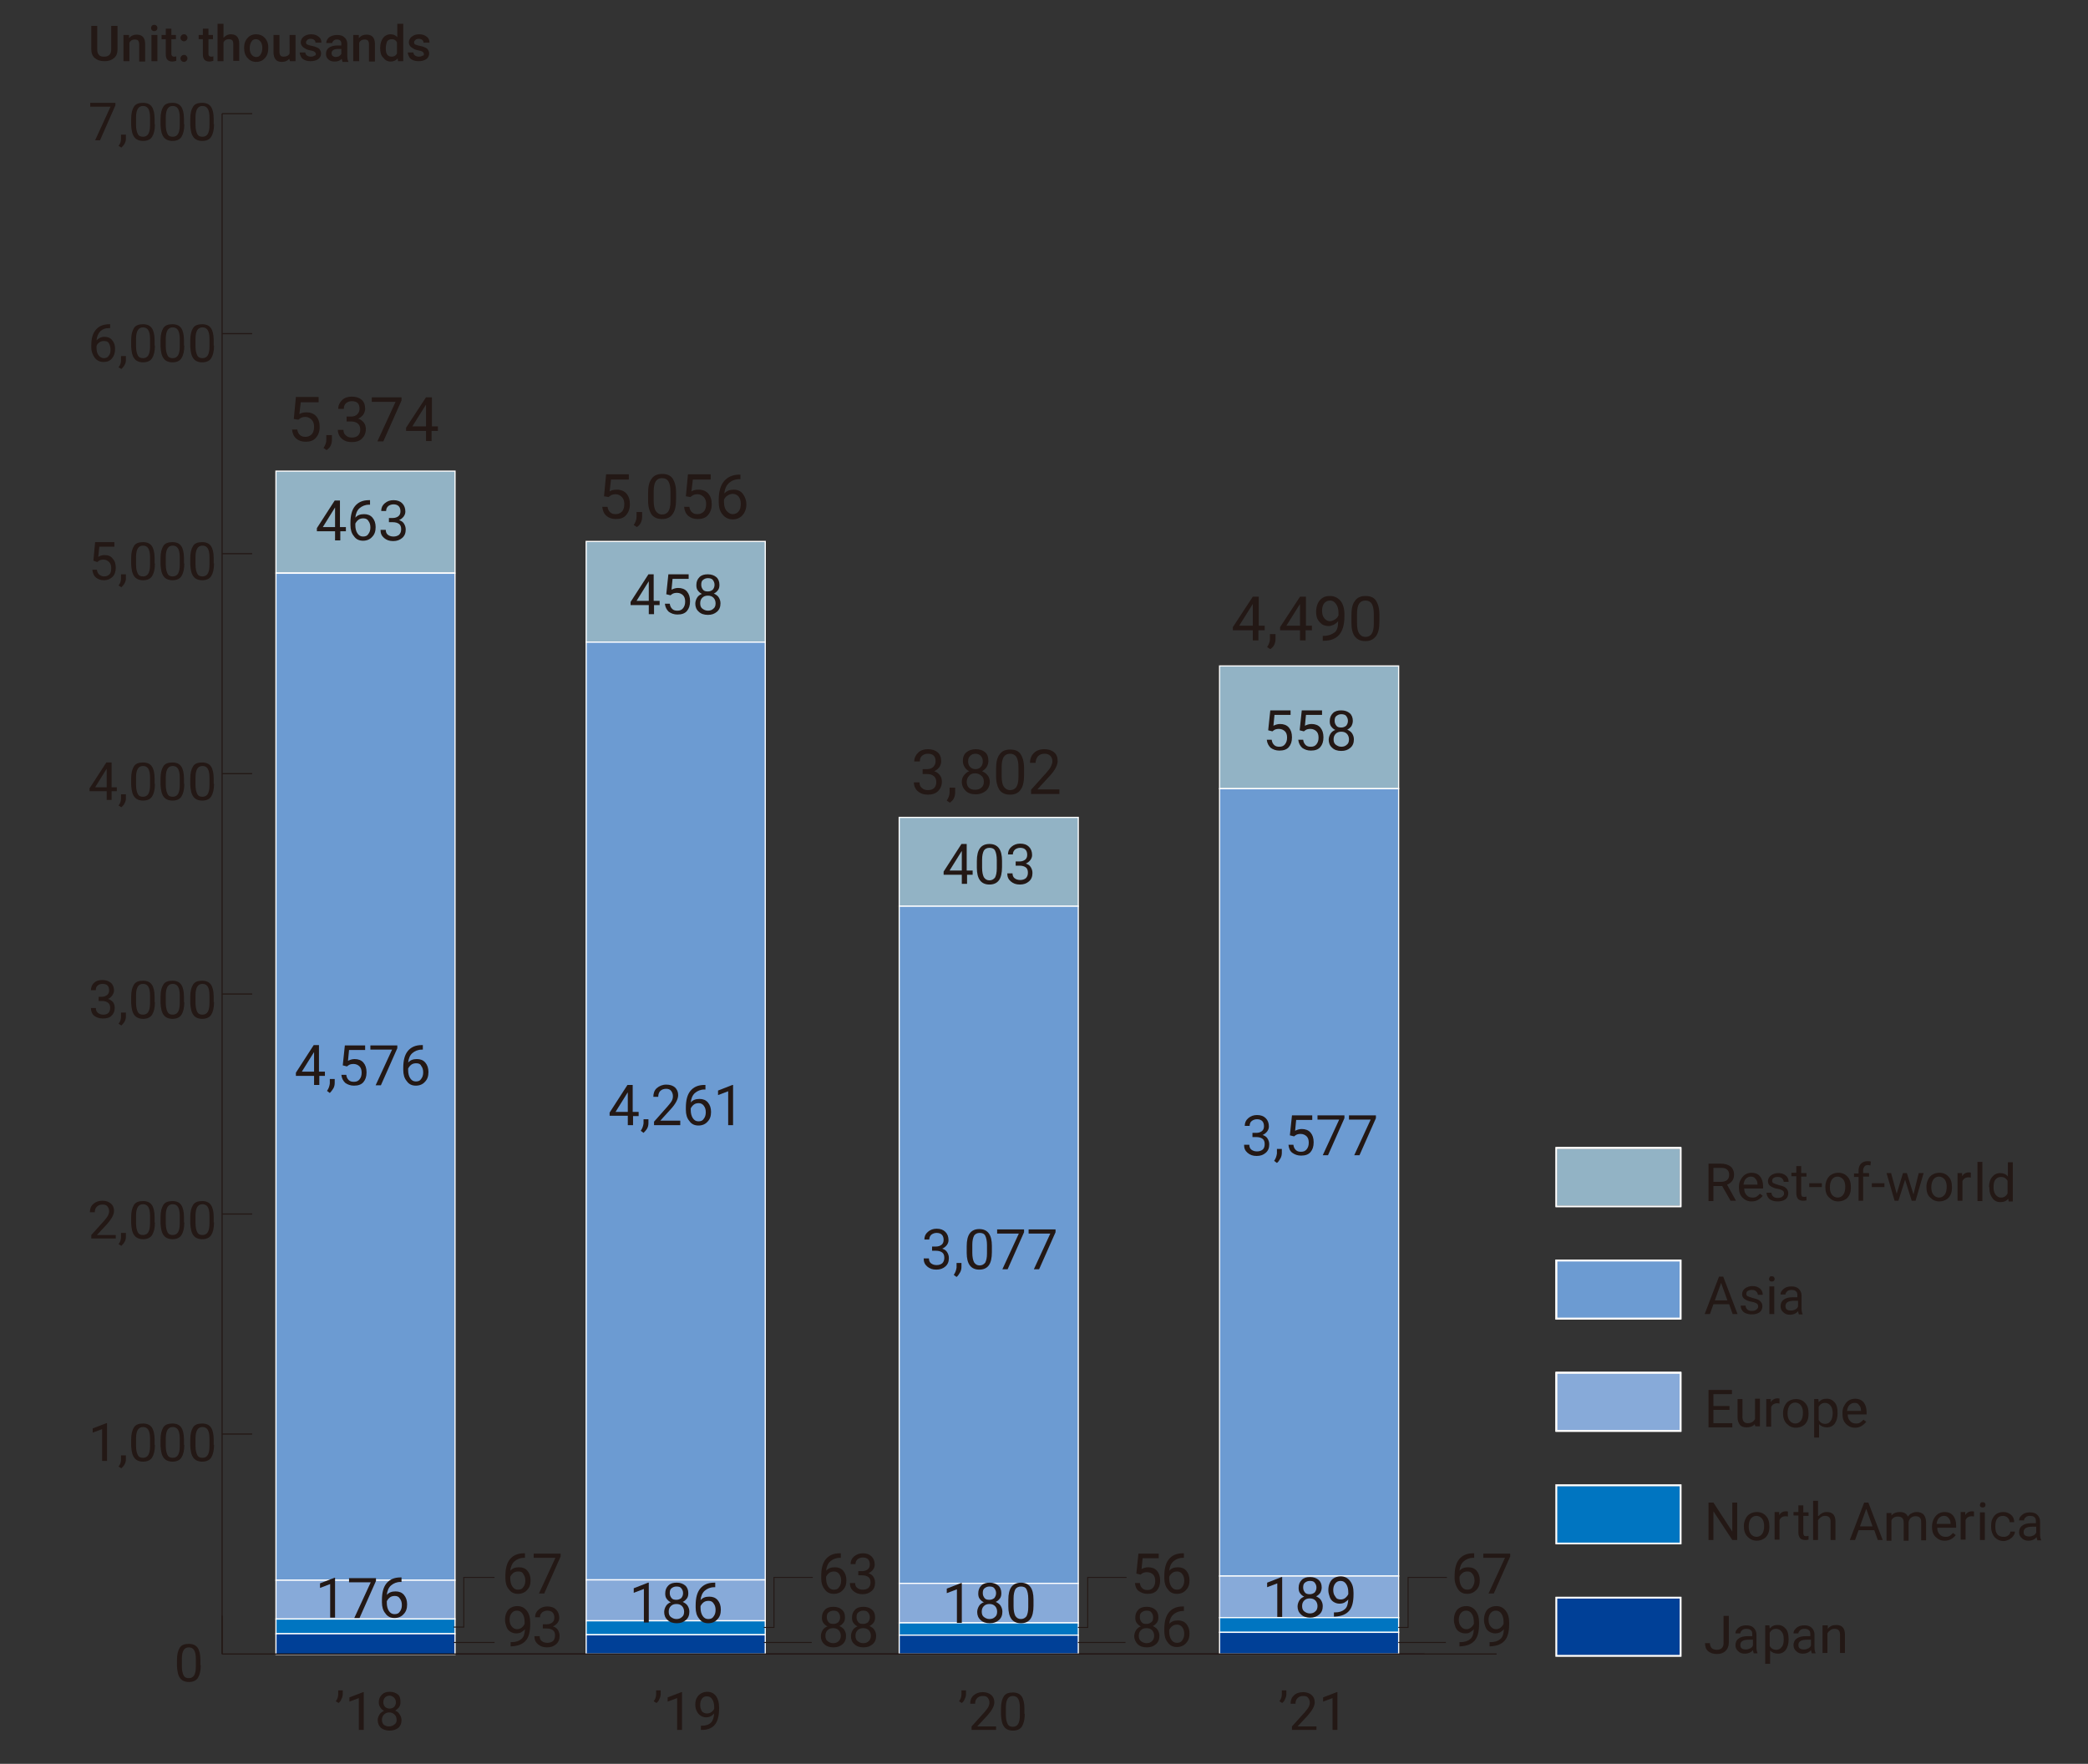 <?xml version="1.0" encoding="utf-8"?>
<!-- Generator: Adobe Illustrator 24.0.0, SVG Export Plug-In . SVG Version: 6.00 Build 0)  -->
<svg version="1.1" id="レイヤー_1" xmlns="http://www.w3.org/2000/svg" xmlns:xlink="http://www.w3.org/1999/xlink" x="0px"
	 y="0px" viewBox="0 0 597 504.3" style="enable-background:new 0 0 597 504.3;" xml:space="preserve">
<rect x="0" y="0" width="597" height="504.3" fill="#333333" stroke="none"/>
<style type="text/css">
	.st0{fill:none;stroke:#231815;stroke-width:0.336;}
	.st1{fill:none;stroke:#231815;stroke-width:0.336;stroke-miterlimit:10;}
	.st2{fill-rule:evenodd;clip-rule:evenodd;fill:#92B3C5;}
	.st3{fill:none;stroke:#FFFFFF;stroke-width:0.337;stroke-miterlimit:10;}
	.st4{fill-rule:evenodd;clip-rule:evenodd;fill:#6C9BD2;}
	.st5{fill-rule:evenodd;clip-rule:evenodd;fill:#87AAD9;}
	.st6{fill-rule:evenodd;clip-rule:evenodd;fill:#0075C1;}
	.st7{fill-rule:evenodd;clip-rule:evenodd;fill:#004097;}
	.st8{fill:#231815;}
	.st9{fill:#08509A;}
	.st10{fill:none;stroke:#FFFFFF;stroke-width:0.5;}
	.st11{fill:#1F7FBC;}
	.st12{fill:#87BBE1;}
	.st13{fill:none;stroke:#FFFFFF;stroke-width:0.425;}
	.st14{fill:#7AA9D4;}
	.st15{fill:#A4C6DE;}
	.st16{fill:#004097;}
	.st17{fill:none;stroke:#231815;stroke-width:0.337;stroke-miterlimit:10;}
	.st18{fill:#0075C1;}
	.st19{fill:#87AAD9;}
	.st20{fill:#6C9BD2;}
	.st21{fill:#92B3C5;}
	.st22{fill:none;stroke:#231815;stroke-width:0.283;}
	.st23{fill:none;}
</style>
<line class="st0" x1="83.4" y1="472.9" x2="427.9" y2="472.9"/>
<line class="st0" x1="63.5" y1="472.9" x2="63.5" y2="461.9"/>
<line class="st0" x1="63.5" y1="472.9" x2="63.5" y2="32.5"/>
<line class="st1" x1="63.5" y1="410" x2="72.1" y2="410"/>
<line class="st1" x1="63.5" y1="347.1" x2="72.1" y2="347.1"/>
<line class="st1" x1="63.5" y1="284.2" x2="72.1" y2="284.2"/>
<line class="st1" x1="63.5" y1="221.2" x2="72.1" y2="221.2"/>
<line class="st1" x1="63.5" y1="158.3" x2="72.1" y2="158.3"/>
<line class="st1" x1="63.5" y1="95.4" x2="72.1" y2="95.4"/>
<line class="st1" x1="63.5" y1="32.5" x2="72.1" y2="32.5"/>
<rect x="78.9" y="134.7" class="st2" width="51.2" height="29.1"/>
<rect x="78.9" y="134.7" class="st3" width="51.2" height="29.1"/>
<rect x="167.6" y="154.8" class="st2" width="51.2" height="28.8"/>
<rect x="167.6" y="154.8" class="st3" width="51.2" height="28.8"/>
<rect x="257.1" y="233.7" class="st2" width="51.2" height="25.4"/>
<rect x="257.1" y="233.7" class="st3" width="51.2" height="25.4"/>
<rect x="348.7" y="190.4" class="st2" width="51.2" height="35.1"/>
<rect x="348.7" y="190.4" class="st3" width="51.2" height="35.1"/>
<rect x="78.9" y="163.9" class="st4" width="51.2" height="287.9"/>
<rect x="78.9" y="163.9" class="st3" width="51.2" height="287.9"/>
<rect x="167.6" y="183.6" class="st4" width="51.2" height="268.1"/>
<rect x="167.6" y="183.6" class="st3" width="51.2" height="268.1"/>
<rect x="257.1" y="259.1" class="st4" width="51.2" height="193.6"/>
<rect x="257.1" y="259.1" class="st3" width="51.2" height="193.6"/>
<rect x="348.7" y="225.5" class="st4" width="51.2" height="225.1"/>
<rect x="348.7" y="225.5" class="st3" width="51.2" height="225.1"/>
<rect x="78.9" y="451.8" class="st5" width="51.2" height="11.1"/>
<rect x="78.9" y="451.8" class="st3" width="51.2" height="11.1"/>
<rect x="167.6" y="451.7" class="st5" width="51.2" height="11.7"/>
<rect x="167.6" y="451.7" class="st3" width="51.2" height="11.7"/>
<rect x="257.1" y="452.7" class="st5" width="51.2" height="11.3"/>
<rect x="257.1" y="452.7" class="st3" width="51.2" height="11.3"/>
<rect x="348.7" y="450.6" class="st5" width="51.2" height="11.9"/>
<rect x="348.7" y="450.6" class="st3" width="51.2" height="11.9"/>
<rect x="78.9" y="462.9" class="st6" width="51.2" height="4.2"/>
<rect x="78.9" y="462.9" class="st3" width="51.2" height="4.2"/>
<rect x="167.6" y="463.4" class="st6" width="51.2" height="4"/>
<rect x="167.6" y="463.4" class="st3" width="51.2" height="4"/>
<rect x="257.1" y="464" class="st6" width="51.2" height="3.5"/>
<rect x="257.1" y="464" class="st3" width="51.2" height="3.5"/>
<rect x="348.7" y="462.5" class="st6" width="51.2" height="4.2"/>
<rect x="348.7" y="462.5" class="st3" width="51.2" height="4.2"/>
<rect x="78.9" y="467.1" class="st7" width="51.2" height="5.9"/>
<rect x="78.9" y="467.1" class="st3" width="51.2" height="5.9"/>
<rect x="167.6" y="467.4" class="st7" width="51.2" height="5.5"/>
<rect x="167.6" y="467.4" class="st3" width="51.2" height="5.5"/>
<rect x="257.1" y="467.5" class="st7" width="51.2" height="5.4"/>
<rect x="257.1" y="467.5" class="st3" width="51.2" height="5.4"/>
<rect x="348.7" y="466.7" class="st7" width="51.2" height="6.2"/>
<rect x="348.7" y="466.7" class="st3" width="51.2" height="6.2"/>
<line class="st0" x1="63.5" y1="472.9" x2="407.3" y2="472.9"/>
<g>
	<path class="st8" d="M492.4,339.1h-2.5v4.3h-1.4v-10.7h3.5c1.2,0,2.1,0.3,2.8,0.8c0.6,0.5,1,1.3,1,2.4c0,0.7-0.2,1.2-0.5,1.7
		c-0.4,0.5-0.9,0.9-1.5,1.1l2.5,4.5v0.1h-1.5L492.4,339.1z M489.9,337.9h2.2c0.7,0,1.3-0.2,1.7-0.5c0.4-0.4,0.6-0.8,0.6-1.5
		c0-0.7-0.2-1.2-0.6-1.5c-0.4-0.4-1-0.5-1.7-0.5h-2.2V337.9z"/>
	<path class="st8" d="M500.8,343.5c-1.1,0-1.9-0.4-2.6-1.1c-0.7-0.7-1-1.6-1-2.8v-0.2c0-0.8,0.1-1.5,0.5-2.1
		c0.3-0.6,0.7-1.1,1.3-1.5c0.5-0.3,1.1-0.5,1.8-0.5c1,0,1.8,0.3,2.4,1s0.9,1.7,0.9,2.9v0.6h-5.4c0,0.8,0.2,1.4,0.7,1.9
		c0.4,0.5,1,0.7,1.7,0.7c0.5,0,0.9-0.1,1.2-0.3s0.6-0.5,0.9-0.8l0.8,0.6C503.1,343,502.1,343.5,500.8,343.5z M500.6,336.4
		c-0.5,0-1,0.2-1.4,0.6c-0.4,0.4-0.6,1-0.7,1.7h4v-0.1c0-0.7-0.2-1.2-0.6-1.6C501.6,336.6,501.2,336.4,500.6,336.4z"/>
	<path class="st8" d="M510.1,341.3c0-0.4-0.1-0.7-0.4-0.9c-0.3-0.2-0.8-0.4-1.4-0.5c-0.7-0.1-1.2-0.3-1.6-0.5
		c-0.4-0.2-0.7-0.4-0.9-0.7c-0.2-0.3-0.3-0.6-0.3-1c0-0.6,0.3-1.2,0.8-1.6c0.5-0.4,1.3-0.7,2.1-0.7c0.9,0,1.6,0.2,2.2,0.7
		c0.6,0.5,0.8,1.1,0.8,1.8H510c0-0.4-0.2-0.7-0.5-1c-0.3-0.3-0.7-0.4-1.2-0.4c-0.5,0-0.9,0.1-1.2,0.3s-0.4,0.5-0.4,0.8
		c0,0.3,0.1,0.6,0.4,0.7s0.7,0.3,1.4,0.5c0.7,0.2,1.2,0.3,1.6,0.5s0.7,0.5,0.9,0.8c0.2,0.3,0.3,0.7,0.3,1.1c0,0.7-0.3,1.3-0.8,1.7
		c-0.6,0.4-1.3,0.6-2.2,0.6c-0.6,0-1.2-0.1-1.7-0.3s-0.9-0.5-1.1-0.9c-0.3-0.4-0.4-0.8-0.4-1.3h1.4c0,0.5,0.2,0.8,0.5,1.1
		c0.3,0.3,0.8,0.4,1.3,0.4c0.5,0,0.9-0.1,1.2-0.3C509.9,341.9,510.1,341.6,510.1,341.3z"/>
	<path class="st8" d="M515,333.5v1.9h1.5v1H515v4.9c0,0.3,0.1,0.6,0.2,0.7c0.1,0.2,0.4,0.2,0.7,0.2c0.2,0,0.4,0,0.6-0.1v1.1
		c-0.4,0.1-0.7,0.1-1,0.1c-0.6,0-1.1-0.2-1.4-0.5c-0.3-0.4-0.5-0.9-0.5-1.6v-4.9h-1.4v-1h1.4v-1.9H515z"/>
	<path class="st8" d="M520.9,339.4h-3.6v-1.1h3.6V339.4z"/>
	<path class="st8" d="M521.9,339.3c0-0.8,0.2-1.5,0.5-2.1c0.3-0.6,0.7-1.1,1.3-1.4c0.5-0.3,1.2-0.5,1.9-0.5c1.1,0,2,0.4,2.6,1.1
		c0.7,0.7,1,1.7,1,3v0.1c0,0.8-0.1,1.5-0.4,2.1c-0.3,0.6-0.7,1.1-1.3,1.4c-0.5,0.3-1.2,0.5-1.9,0.5c-1.1,0-1.9-0.4-2.6-1.1
		C522.2,341.7,521.9,340.7,521.9,339.3L521.9,339.3z M523.2,339.5c0,0.9,0.2,1.6,0.6,2.1c0.4,0.5,1,0.8,1.6,0.8
		c0.7,0,1.2-0.3,1.6-0.8c0.4-0.5,0.6-1.3,0.6-2.3c0-0.9-0.2-1.6-0.6-2.1c-0.4-0.5-1-0.8-1.6-0.8c-0.7,0-1.2,0.3-1.6,0.8
		C523.4,337.8,523.2,338.5,523.2,339.5z"/>
	<path class="st8" d="M531.4,343.4v-6.9h-1.3v-1h1.3v-0.8c0-0.8,0.2-1.5,0.7-2s1.1-0.7,1.9-0.7c0.3,0,0.6,0,0.9,0.1l-0.1,1.1
		c-0.2,0-0.5-0.1-0.7-0.1c-0.4,0-0.8,0.1-1,0.4s-0.4,0.6-0.4,1.1v0.8h1.7v1h-1.7v6.9H531.4z"/>
	<path class="st8" d="M538.8,339.4h-3.6v-1.1h3.6V339.4z"/>
	<path class="st8" d="M547.1,341.5l1.5-6.1h1.4l-2.3,7.9h-1.1l-1.9-6l-1.9,6h-1.1l-2.3-7.9h1.3l1.6,5.9l1.8-5.9h1.1L547.1,341.5z"/>
	<path class="st8" d="M550.8,339.3c0-0.8,0.2-1.5,0.5-2.1c0.3-0.6,0.7-1.1,1.3-1.4c0.5-0.3,1.2-0.5,1.9-0.5c1.1,0,2,0.4,2.6,1.1
		c0.7,0.7,1,1.7,1,3v0.1c0,0.8-0.1,1.5-0.4,2.1c-0.3,0.6-0.7,1.1-1.3,1.4c-0.5,0.3-1.2,0.5-1.9,0.5c-1.1,0-1.9-0.4-2.6-1.1
		C551.1,341.7,550.8,340.7,550.8,339.3L550.8,339.3z M552.2,339.5c0,0.9,0.2,1.6,0.6,2.1c0.4,0.5,1,0.8,1.6,0.8
		c0.7,0,1.2-0.3,1.6-0.8c0.4-0.5,0.6-1.3,0.6-2.3c0-0.9-0.2-1.6-0.6-2.1c-0.4-0.5-1-0.8-1.6-0.8c-0.7,0-1.2,0.3-1.6,0.8
		C552.4,337.8,552.2,338.5,552.2,339.5z"/>
	<path class="st8" d="M563.6,336.7c-0.2,0-0.4-0.1-0.7-0.1c-0.9,0-1.5,0.4-1.8,1.1v5.6h-1.4v-7.9h1.3l0,0.9c0.4-0.7,1.1-1.1,1.9-1.1
		c0.3,0,0.5,0,0.6,0.1V336.7z"/>
	<path class="st8" d="M566.8,343.4h-1.4v-11.2h1.4V343.4z"/>
	<path class="st8" d="M568.7,339.4c0-1.2,0.3-2.2,0.9-2.9c0.6-0.7,1.3-1.1,2.3-1.1c0.9,0,1.7,0.3,2.2,1v-4.1h1.4v11.2h-1.2l-0.1-0.8
		c-0.5,0.7-1.3,1-2.3,1c-0.9,0-1.7-0.4-2.2-1.1c-0.6-0.8-0.9-1.7-0.9-2.9V339.4z M570,339.5c0,0.9,0.2,1.6,0.6,2.1
		c0.4,0.5,0.9,0.8,1.5,0.8c0.9,0,1.5-0.4,1.9-1.2v-3.6c-0.4-0.7-1-1.1-1.9-1.1c-0.7,0-1.2,0.3-1.6,0.8S570,338.5,570,339.5z"/>
</g>
<g>
	<path class="st8" d="M494.4,372.9h-4.5l-1,2.8h-1.5l4.1-10.7h1.2l4.1,10.7h-1.4L494.4,372.9z M490.3,371.8h3.6l-1.8-5L490.3,371.8z
		"/>
	<path class="st8" d="M502.7,373.6c0-0.4-0.1-0.7-0.4-0.9c-0.3-0.2-0.8-0.4-1.4-0.5c-0.7-0.1-1.2-0.3-1.6-0.5
		c-0.4-0.2-0.7-0.4-0.9-0.7c-0.2-0.3-0.3-0.6-0.3-1c0-0.6,0.3-1.2,0.8-1.6c0.5-0.4,1.3-0.7,2.1-0.7c0.9,0,1.6,0.2,2.2,0.7
		c0.6,0.5,0.8,1.1,0.8,1.8h-1.4c0-0.4-0.2-0.7-0.5-1c-0.3-0.3-0.7-0.4-1.2-0.4c-0.5,0-0.9,0.1-1.2,0.3s-0.4,0.5-0.4,0.8
		c0,0.3,0.1,0.6,0.4,0.7s0.7,0.3,1.4,0.5c0.7,0.2,1.2,0.3,1.6,0.5s0.7,0.5,0.9,0.8c0.2,0.3,0.3,0.7,0.3,1.1c0,0.7-0.3,1.3-0.8,1.7
		c-0.6,0.4-1.3,0.6-2.2,0.6c-0.6,0-1.2-0.1-1.7-0.3s-0.9-0.5-1.1-0.9c-0.3-0.4-0.4-0.8-0.4-1.3h1.4c0,0.5,0.2,0.8,0.5,1.1
		c0.3,0.3,0.8,0.4,1.3,0.4c0.5,0,0.9-0.1,1.2-0.3C502.5,374.2,502.7,373.9,502.7,373.6z"/>
	<path class="st8" d="M505.8,365.7c0-0.2,0.1-0.4,0.2-0.6c0.1-0.2,0.3-0.2,0.6-0.2s0.5,0.1,0.6,0.2c0.1,0.2,0.2,0.3,0.2,0.6
		c0,0.2-0.1,0.4-0.2,0.5s-0.3,0.2-0.6,0.2s-0.5-0.1-0.6-0.2C505.9,366.1,505.8,365.9,505.8,365.7z M507.3,375.7h-1.4v-7.9h1.4V375.7
		z"/>
	<path class="st8" d="M514.3,375.7c-0.1-0.2-0.1-0.4-0.2-0.8c-0.6,0.7-1.4,1-2.3,1c-0.8,0-1.4-0.2-1.9-0.7c-0.5-0.4-0.8-1-0.8-1.7
		c0-0.8,0.3-1.5,0.9-1.9c0.6-0.5,1.5-0.7,2.6-0.7h1.3v-0.6c0-0.5-0.1-0.9-0.4-1.1c-0.3-0.3-0.7-0.4-1.3-0.4c-0.5,0-0.9,0.1-1.2,0.4
		s-0.5,0.5-0.5,0.9h-1.4c0-0.4,0.1-0.8,0.4-1.1c0.3-0.4,0.7-0.7,1.1-0.9c0.5-0.2,1-0.3,1.6-0.3c0.9,0,1.6,0.2,2.1,0.7
		c0.5,0.5,0.8,1.1,0.8,1.9v3.6c0,0.7,0.1,1.3,0.3,1.7v0.1H514.3z M512.1,374.7c0.4,0,0.8-0.1,1.2-0.3s0.7-0.5,0.8-0.9v-1.6H513
		c-1.7,0-2.5,0.5-2.5,1.5c0,0.4,0.1,0.8,0.4,1S511.6,374.7,512.1,374.7z"/>
</g>
<g>
	<path class="st8" d="M494.5,403.1h-4.6v3.8h5.4v1.2h-6.8v-10.7h6.7v1.2h-5.3v3.4h4.6V403.1z"/>
	<path class="st8" d="M501.7,407.2c-0.5,0.6-1.3,0.9-2.3,0.9c-0.8,0-1.5-0.2-1.9-0.7c-0.4-0.5-0.7-1.2-0.7-2.2v-5.2h1.4v5.1
		c0,1.2,0.5,1.8,1.5,1.8c1,0,1.7-0.4,2.1-1.2v-5.8h1.4v7.9h-1.3L501.7,407.2z"/>
	<path class="st8" d="M508.9,401.3c-0.2,0-0.4-0.1-0.7-0.1c-0.9,0-1.5,0.4-1.8,1.1v5.6h-1.4v-7.9h1.3l0,0.9c0.4-0.7,1.1-1.1,1.9-1.1
		c0.3,0,0.5,0,0.6,0.1V401.3z"/>
	<path class="st8" d="M509.8,404c0-0.8,0.2-1.5,0.5-2.1c0.3-0.6,0.7-1.1,1.3-1.4c0.5-0.3,1.2-0.5,1.9-0.5c1.1,0,2,0.4,2.6,1.1
		c0.7,0.7,1,1.7,1,3v0.1c0,0.8-0.1,1.5-0.4,2.1c-0.3,0.6-0.7,1.1-1.3,1.4c-0.5,0.3-1.2,0.5-1.9,0.5c-1.1,0-1.9-0.4-2.6-1.1
		C510.1,406.3,509.8,405.3,509.8,404L509.8,404z M511.1,404.1c0,0.9,0.2,1.6,0.6,2.1c0.4,0.5,1,0.8,1.6,0.8c0.7,0,1.2-0.3,1.6-0.8
		c0.4-0.5,0.6-1.3,0.6-2.3c0-0.9-0.2-1.6-0.6-2.1c-0.4-0.5-1-0.8-1.6-0.8c-0.7,0-1.2,0.3-1.6,0.8
		C511.3,402.4,511.1,403.1,511.1,404.1z"/>
	<path class="st8" d="M525.4,404.1c0,1.2-0.3,2.2-0.8,2.9s-1.3,1.1-2.2,1.1c-1,0-1.7-0.3-2.3-0.9v3.8h-1.4v-11h1.2l0.1,0.9
		c0.6-0.7,1.3-1,2.3-1c1,0,1.7,0.4,2.3,1.1c0.6,0.7,0.8,1.7,0.8,3V404.1z M524,404c0-0.9-0.2-1.6-0.6-2.1s-0.9-0.8-1.6-0.8
		c-0.8,0-1.4,0.4-1.8,1.1v3.8c0.4,0.7,1,1.1,1.9,1.1c0.6,0,1.2-0.3,1.5-0.8C523.8,405.8,524,405,524,404z"/>
	<path class="st8" d="M530.4,408.2c-1.1,0-1.9-0.4-2.6-1.1c-0.7-0.7-1-1.6-1-2.8V404c0-0.8,0.1-1.5,0.5-2.1c0.3-0.6,0.7-1.1,1.3-1.5
		c0.5-0.3,1.1-0.5,1.8-0.5c1,0,1.8,0.3,2.4,1s0.9,1.7,0.9,2.9v0.6h-5.4c0,0.8,0.2,1.4,0.7,1.9c0.4,0.5,1,0.7,1.7,0.7
		c0.5,0,0.9-0.1,1.2-0.3s0.6-0.5,0.9-0.8l0.8,0.6C532.7,407.6,531.7,408.2,530.4,408.2z M530.2,401.1c-0.5,0-1,0.2-1.4,0.6
		c-0.4,0.4-0.6,1-0.7,1.7h4v-0.1c0-0.7-0.2-1.2-0.6-1.6C531.2,401.2,530.8,401.1,530.2,401.1z"/>
</g>
<g>
	<path class="st8" d="M496.7,440.3h-1.4l-5.4-8.2v8.2h-1.4v-10.7h1.4l5.4,8.3v-8.3h1.4V440.3z"/>
	<path class="st8" d="M498.6,436.3c0-0.8,0.2-1.5,0.5-2.1c0.3-0.6,0.7-1.1,1.3-1.4c0.5-0.3,1.2-0.5,1.9-0.5c1.1,0,2,0.4,2.6,1.1
		c0.7,0.7,1,1.7,1,3v0.1c0,0.8-0.1,1.5-0.4,2.1c-0.3,0.6-0.7,1.1-1.3,1.4c-0.5,0.3-1.2,0.5-1.9,0.5c-1.1,0-1.9-0.4-2.6-1.1
		C498.9,438.6,498.6,437.6,498.6,436.3L498.6,436.3z M500,436.5c0,0.9,0.2,1.6,0.6,2.1c0.4,0.5,1,0.8,1.6,0.8c0.7,0,1.2-0.3,1.6-0.8
		c0.4-0.5,0.6-1.3,0.6-2.3c0-0.9-0.2-1.6-0.6-2.1c-0.4-0.5-1-0.8-1.6-0.8c-0.7,0-1.2,0.3-1.6,0.8C500.2,434.7,500,435.5,500,436.5z"
		/>
	<path class="st8" d="M511.3,433.6c-0.2,0-0.4-0.1-0.7-0.1c-0.9,0-1.5,0.4-1.8,1.1v5.6h-1.4v-7.9h1.3l0,0.9c0.4-0.7,1.1-1.1,1.9-1.1
		c0.3,0,0.5,0,0.6,0.1V433.6z"/>
	<path class="st8" d="M515.6,430.5v1.9h1.5v1h-1.5v4.9c0,0.3,0.1,0.6,0.2,0.7c0.1,0.2,0.4,0.2,0.7,0.2c0.2,0,0.4,0,0.6-0.1v1.1
		c-0.4,0.1-0.7,0.1-1,0.1c-0.6,0-1.1-0.2-1.4-0.5c-0.3-0.4-0.5-0.9-0.5-1.6v-4.9h-1.4v-1h1.4v-1.9H515.6z"/>
	<path class="st8" d="M520,433.4c0.6-0.7,1.4-1.1,2.3-1.1c1.7,0,2.5,0.9,2.5,2.8v5.2h-1.4v-5.2c0-0.6-0.1-1-0.4-1.3
		c-0.3-0.3-0.7-0.4-1.2-0.4c-0.4,0-0.8,0.1-1.2,0.4s-0.6,0.5-0.8,0.9v5.6h-1.4v-11.2h1.4V433.4z"/>
	<path class="st8" d="M535.9,437.5h-4.5l-1,2.8h-1.5l4.1-10.7h1.2l4.1,10.7h-1.4L535.9,437.5z M531.8,436.4h3.6l-1.8-5L531.8,436.4z
		"/>
	<path class="st8" d="M540.8,432.4l0,0.9c0.6-0.7,1.4-1,2.4-1c1.1,0,1.9,0.4,2.3,1.3c0.3-0.4,0.6-0.7,1-0.9c0.4-0.2,0.9-0.4,1.5-0.4
		c1.7,0,2.6,0.9,2.7,2.8v5.3h-1.4v-5.2c0-0.6-0.1-1-0.4-1.3c-0.3-0.3-0.7-0.4-1.3-0.4c-0.5,0-0.9,0.2-1.3,0.5
		c-0.3,0.3-0.5,0.7-0.6,1.2v5.3h-1.4v-5.2c0-1.2-0.6-1.7-1.7-1.7c-0.9,0-1.5,0.4-1.8,1.1v5.8h-1.4v-7.9H540.8z"/>
	<path class="st8" d="M556,440.5c-1.1,0-1.9-0.4-2.6-1.1c-0.7-0.7-1-1.6-1-2.8v-0.2c0-0.8,0.2-1.5,0.5-2.1c0.3-0.6,0.7-1.1,1.3-1.5
		c0.5-0.3,1.1-0.5,1.8-0.5c1,0,1.8,0.3,2.4,1s0.9,1.7,0.9,2.9v0.6h-5.4c0,0.8,0.2,1.4,0.7,1.9c0.4,0.5,1,0.7,1.7,0.7
		c0.5,0,0.9-0.1,1.2-0.3s0.6-0.5,0.9-0.8l0.8,0.6C558.3,440,557.3,440.5,556,440.5z M555.8,433.4c-0.5,0-1,0.2-1.4,0.6
		c-0.4,0.4-0.6,1-0.7,1.7h4v-0.1c0-0.7-0.2-1.2-0.6-1.6C556.8,433.6,556.4,433.4,555.8,433.4z"/>
	<path class="st8" d="M564.5,433.6c-0.2,0-0.4-0.1-0.7-0.1c-0.9,0-1.5,0.4-1.8,1.1v5.6h-1.4v-7.9h1.3l0,0.9c0.4-0.7,1.1-1.1,1.9-1.1
		c0.3,0,0.5,0,0.6,0.1V433.6z"/>
	<path class="st8" d="M566.1,430.3c0-0.2,0.1-0.4,0.2-0.6c0.1-0.2,0.3-0.2,0.6-0.2s0.5,0.1,0.6,0.2c0.1,0.2,0.2,0.3,0.2,0.6
		c0,0.2-0.1,0.4-0.2,0.5s-0.3,0.2-0.6,0.2s-0.5-0.1-0.6-0.2C566.1,430.7,566.1,430.5,566.1,430.3z M567.5,440.3h-1.4v-7.9h1.4V440.3
		z"/>
	<path class="st8" d="M572.9,439.4c0.5,0,0.9-0.1,1.3-0.4s0.6-0.7,0.6-1.1h1.3c0,0.5-0.2,0.9-0.5,1.3s-0.7,0.7-1.2,1
		c-0.5,0.2-1,0.4-1.5,0.4c-1.1,0-1.9-0.4-2.6-1.1c-0.6-0.7-1-1.7-1-3v-0.2c0-0.8,0.1-1.5,0.4-2.1c0.3-0.6,0.7-1.1,1.2-1.4
		c0.5-0.3,1.2-0.5,1.9-0.5c0.9,0,1.6,0.3,2.2,0.8c0.6,0.5,0.9,1.2,0.9,2.1h-1.3c0-0.5-0.2-0.9-0.6-1.3c-0.3-0.3-0.8-0.5-1.3-0.5
		c-0.7,0-1.2,0.2-1.6,0.7c-0.4,0.5-0.6,1.2-0.6,2.2v0.3c0,0.9,0.2,1.6,0.6,2.1S572.2,439.4,572.9,439.4z"/>
	<path class="st8" d="M582.5,440.3c-0.1-0.2-0.1-0.4-0.2-0.8c-0.6,0.7-1.4,1-2.3,1c-0.8,0-1.4-0.2-1.9-0.7c-0.5-0.4-0.8-1-0.8-1.7
		c0-0.8,0.3-1.5,0.9-1.9c0.6-0.5,1.5-0.7,2.6-0.7h1.3v-0.6c0-0.5-0.1-0.9-0.4-1.1c-0.3-0.3-0.7-0.4-1.3-0.4c-0.5,0-0.9,0.1-1.2,0.4
		s-0.5,0.5-0.5,0.9h-1.4c0-0.4,0.1-0.8,0.4-1.1c0.3-0.4,0.7-0.7,1.1-0.9c0.5-0.2,1-0.3,1.6-0.3c0.9,0,1.6,0.2,2.1,0.7
		c0.5,0.5,0.8,1.1,0.8,1.9v3.6c0,0.7,0.1,1.3,0.3,1.7v0.1H582.5z M580.2,439.3c0.4,0,0.8-0.1,1.2-0.3s0.7-0.5,0.8-0.9v-1.6h-1.1
		c-1.7,0-2.5,0.5-2.5,1.5c0,0.4,0.1,0.8,0.4,1S579.8,439.3,580.2,439.3z"/>
</g>
<g>
	<path class="st8" d="M492.9,462h1.4v7.6c0,1-0.3,1.8-0.9,2.4c-0.6,0.6-1.4,0.9-2.5,0.9c-1.1,0-1.9-0.3-2.5-0.8
		c-0.6-0.5-0.9-1.3-0.9-2.3h1.4c0,0.6,0.2,1.1,0.5,1.4c0.3,0.3,0.8,0.5,1.5,0.5c0.6,0,1.1-0.2,1.4-0.5c0.4-0.4,0.5-0.9,0.5-1.5V462z
		"/>
	<path class="st8" d="M501.4,472.6c-0.1-0.2-0.1-0.4-0.2-0.8c-0.6,0.7-1.4,1-2.3,1c-0.8,0-1.4-0.2-1.9-0.7c-0.5-0.4-0.8-1-0.8-1.7
		c0-0.8,0.3-1.5,0.9-1.9c0.6-0.5,1.5-0.7,2.6-0.7h1.3v-0.6c0-0.5-0.1-0.9-0.4-1.1c-0.3-0.3-0.7-0.4-1.3-0.4c-0.5,0-0.9,0.1-1.2,0.4
		s-0.5,0.5-0.5,0.9h-1.4c0-0.4,0.1-0.8,0.4-1.1c0.3-0.4,0.7-0.7,1.1-0.9c0.5-0.2,1-0.3,1.6-0.3c0.9,0,1.6,0.2,2.1,0.7
		c0.5,0.5,0.8,1.1,0.8,1.9v3.6c0,0.7,0.1,1.3,0.3,1.7v0.1H501.4z M499.2,471.6c0.4,0,0.8-0.1,1.2-0.3s0.7-0.5,0.8-0.9v-1.6h-1.1
		c-1.7,0-2.5,0.5-2.5,1.5c0,0.4,0.1,0.8,0.4,1S498.7,471.6,499.2,471.6z"/>
	<path class="st8" d="M511.4,468.8c0,1.2-0.3,2.2-0.8,2.9s-1.3,1.1-2.2,1.1c-1,0-1.7-0.3-2.3-0.9v3.8h-1.4v-11h1.2l0.1,0.9
		c0.6-0.7,1.3-1,2.3-1c1,0,1.7,0.4,2.3,1.1c0.6,0.7,0.8,1.7,0.8,3V468.8z M510,468.6c0-0.9-0.2-1.6-0.6-2.1s-0.9-0.8-1.6-0.8
		c-0.8,0-1.4,0.4-1.8,1.1v3.8c0.4,0.7,1,1.1,1.9,1.1c0.6,0,1.2-0.3,1.5-0.8C509.9,470.4,510,469.6,510,468.6z"/>
	<path class="st8" d="M518,472.6c-0.1-0.2-0.1-0.4-0.2-0.8c-0.6,0.7-1.4,1-2.3,1c-0.8,0-1.4-0.2-1.9-0.7c-0.5-0.4-0.8-1-0.8-1.7
		c0-0.8,0.3-1.5,0.9-1.9c0.6-0.5,1.5-0.7,2.6-0.7h1.3v-0.6c0-0.5-0.1-0.9-0.4-1.1c-0.3-0.3-0.7-0.4-1.3-0.4c-0.5,0-0.9,0.1-1.2,0.4
		s-0.5,0.5-0.5,0.9h-1.4c0-0.4,0.1-0.8,0.4-1.1c0.3-0.4,0.7-0.7,1.1-0.9c0.5-0.2,1-0.3,1.6-0.3c0.9,0,1.6,0.2,2.1,0.7
		c0.5,0.5,0.8,1.1,0.8,1.9v3.6c0,0.7,0.1,1.3,0.3,1.7v0.1H518z M515.8,471.6c0.4,0,0.8-0.1,1.2-0.3s0.7-0.5,0.8-0.9v-1.6h-1.1
		c-1.7,0-2.5,0.5-2.5,1.5c0,0.4,0.1,0.8,0.4,1S515.3,471.6,515.8,471.6z"/>
	<path class="st8" d="M522.6,464.7l0,1c0.6-0.8,1.4-1.1,2.4-1.1c1.7,0,2.5,0.9,2.5,2.8v5.2h-1.4v-5.2c0-0.6-0.1-1-0.4-1.3
		c-0.3-0.3-0.7-0.4-1.2-0.4c-0.4,0-0.8,0.1-1.2,0.4s-0.6,0.5-0.8,0.9v5.6h-1.4v-7.9H522.6z"/>
</g>
<rect x="445" y="456.8" class="st9" width="35.5" height="16.6"/>
<rect x="445" y="456.8" class="st10" width="35.5" height="16.6"/>
<rect x="445" y="424.6" class="st11" width="35.5" height="16.6"/>
<rect x="445" y="424.6" class="st10" width="35.5" height="16.6"/>
<rect x="445" y="392.5" class="st12" width="35.5" height="16.6"/>
<rect x="445" y="392.5" class="st13" width="35.5" height="16.6"/>
<rect x="445" y="392.5" class="st10" width="35.5" height="16.6"/>
<rect x="445" y="360.4" class="st14" width="35.5" height="16.6"/>
<rect x="445" y="360.4" class="st13" width="35.5" height="16.6"/>
<rect x="445" y="360.4" class="st10" width="35.5" height="16.6"/>
<rect x="445" y="328.2" class="st10" width="35.5" height="16.6"/>
<rect x="445" y="328.2" class="st15" width="35.5" height="16.6"/>
<rect x="445" y="328.2" class="st13" width="35.5" height="16.6"/>
<g>
	<path class="st8" d="M96.8,486.9l-0.8-0.5c0.5-0.6,0.7-1.3,0.7-2v-1.1h1.3v1c0,0.5-0.1,1-0.4,1.5C97.5,486.2,97.2,486.6,96.8,486.9
		z"/>
	<path class="st8" d="M104,494.6h-1.4v-9.1l-2.7,1v-1.2l3.9-1.5h0.2V494.6z"/>
	<path class="st8" d="M114.5,486.7c0,0.5-0.1,1-0.4,1.4c-0.3,0.4-0.7,0.7-1.1,1c0.6,0.2,1,0.6,1.3,1.1s0.5,1,0.5,1.6
		c0,0.9-0.3,1.7-0.9,2.2c-0.6,0.5-1.5,0.8-2.5,0.8c-1,0-1.9-0.3-2.5-0.8c-0.6-0.6-0.9-1.3-0.9-2.2c0-0.6,0.2-1.1,0.5-1.6
		s0.8-0.8,1.3-1.1c-0.5-0.2-0.9-0.6-1.1-1c-0.3-0.4-0.4-0.9-0.4-1.4c0-0.9,0.3-1.6,0.9-2.2s1.3-0.8,2.3-0.8c0.9,0,1.7,0.3,2.3,0.8
		S114.5,485.8,114.5,486.7z M113.4,491.7c0-0.6-0.2-1.1-0.6-1.5c-0.4-0.4-0.9-0.6-1.5-0.6c-0.6,0-1.1,0.2-1.5,0.6
		c-0.4,0.4-0.6,0.9-0.6,1.5s0.2,1.1,0.5,1.4c0.4,0.3,0.9,0.5,1.5,0.5c0.6,0,1.1-0.2,1.5-0.5C113.3,492.7,113.4,492.3,113.4,491.7z
		 M111.4,484.8c-0.5,0-1,0.2-1.3,0.5c-0.3,0.3-0.5,0.8-0.5,1.4c0,0.5,0.2,1,0.5,1.3c0.3,0.3,0.8,0.5,1.3,0.5c0.5,0,1-0.2,1.3-0.5
		c0.3-0.3,0.5-0.8,0.5-1.3s-0.2-1-0.5-1.3S111.9,484.8,111.4,484.8z"/>
	<path class="st8" d="M187.7,486.9l-0.8-0.5c0.5-0.6,0.7-1.3,0.7-2v-1.1h1.3v1c0,0.5-0.1,1-0.4,1.5
		C188.4,486.2,188.1,486.6,187.7,486.9z"/>
	<path class="st8" d="M195,494.6h-1.4v-9.1l-2.7,1v-1.2l3.9-1.5h0.2V494.6z"/>
	<path class="st8" d="M204.2,489.9c-0.3,0.3-0.6,0.6-1,0.8s-0.8,0.3-1.3,0.3c-0.6,0-1.2-0.2-1.6-0.5c-0.5-0.3-0.8-0.7-1.1-1.3
		c-0.3-0.6-0.4-1.2-0.4-1.8c0-0.7,0.1-1.4,0.4-1.9c0.3-0.6,0.7-1,1.2-1.3s1.1-0.5,1.8-0.5c1.1,0,1.9,0.4,2.5,1.2
		c0.6,0.8,0.9,1.9,0.9,3.2v0.4c0,2.1-0.4,3.6-1.2,4.6s-2.1,1.5-3.7,1.5h-0.3v-1.2h0.3c1.1,0,2-0.3,2.6-0.9
		C203.8,492,204.1,491.1,204.2,489.9z M202.1,489.9c0.5,0,0.9-0.1,1.3-0.4c0.4-0.3,0.7-0.6,0.8-1v-0.5c0-0.9-0.2-1.6-0.6-2.2
		c-0.4-0.6-0.9-0.8-1.5-0.8c-0.6,0-1.1,0.2-1.4,0.7c-0.4,0.5-0.5,1.1-0.5,1.8c0,0.7,0.2,1.3,0.5,1.8
		C201,489.6,201.5,489.9,202.1,489.9z"/>
</g>
<g>
	<path class="st8" d="M57.4,476.1c0,1.6-0.3,2.8-0.8,3.6s-1.4,1.2-2.6,1.2c-1.1,0-2-0.4-2.5-1.1c-0.6-0.8-0.8-1.9-0.9-3.4v-1.8
		c0-1.6,0.3-2.7,0.8-3.5c0.5-0.8,1.4-1.1,2.6-1.1c1.2,0,2,0.4,2.5,1.1c0.5,0.7,0.8,1.9,0.8,3.4V476.1z M56,474.3
		c0-1.2-0.2-2-0.5-2.5c-0.3-0.5-0.8-0.8-1.5-0.8c-0.7,0-1.2,0.3-1.5,0.8c-0.3,0.5-0.5,1.3-0.5,2.4v2.2c0,1.2,0.2,2,0.5,2.6
		s0.8,0.8,1.5,0.8c0.7,0,1.2-0.3,1.5-0.8s0.5-1.3,0.5-2.5V474.3z"/>
</g>
<g>
	<path class="st8" d="M30.6,417.7h-1.4v-9.1l-2.7,1v-1.2l3.9-1.5h0.2V417.7z"/>
	<path class="st8" d="M34.7,419.8l-0.8-0.5c0.5-0.6,0.7-1.3,0.7-2v-1.2H36v1.1c0,0.5-0.1,1-0.4,1.5C35.4,419.1,35,419.5,34.7,419.8z
		"/>
	<path class="st8" d="M44.3,413.1c0,1.6-0.3,2.8-0.8,3.6s-1.4,1.2-2.6,1.2c-1.1,0-2-0.4-2.5-1.1c-0.6-0.8-0.8-1.9-0.9-3.4v-1.8
		c0-1.6,0.3-2.7,0.8-3.5c0.5-0.8,1.4-1.1,2.6-1.1c1.2,0,2,0.4,2.5,1.1c0.5,0.7,0.8,1.9,0.8,3.4V413.1z M42.9,411.3
		c0-1.2-0.2-2-0.5-2.5c-0.3-0.5-0.8-0.8-1.5-0.8c-0.7,0-1.2,0.3-1.5,0.8c-0.3,0.5-0.5,1.3-0.5,2.4v2.2c0,1.2,0.2,2,0.5,2.6
		s0.8,0.8,1.5,0.8c0.7,0,1.2-0.3,1.5-0.8s0.5-1.3,0.5-2.5V411.3z"/>
	<path class="st8" d="M52.7,413.1c0,1.6-0.3,2.8-0.8,3.6s-1.4,1.2-2.6,1.2c-1.1,0-2-0.4-2.5-1.1c-0.6-0.8-0.8-1.9-0.9-3.4v-1.8
		c0-1.6,0.3-2.7,0.8-3.5c0.5-0.8,1.4-1.1,2.6-1.1c1.2,0,2,0.4,2.5,1.1c0.5,0.7,0.8,1.9,0.8,3.4V413.1z M51.4,411.3
		c0-1.2-0.2-2-0.5-2.5c-0.3-0.5-0.8-0.8-1.5-0.8c-0.7,0-1.2,0.3-1.5,0.8c-0.3,0.5-0.5,1.3-0.5,2.4v2.2c0,1.2,0.2,2,0.5,2.6
		s0.8,0.8,1.5,0.8c0.7,0,1.2-0.3,1.5-0.8s0.5-1.3,0.5-2.5V411.3z"/>
	<path class="st8" d="M61.2,413.1c0,1.6-0.3,2.8-0.8,3.6s-1.4,1.2-2.6,1.2c-1.1,0-2-0.4-2.5-1.1c-0.6-0.8-0.8-1.9-0.9-3.4v-1.8
		c0-1.6,0.3-2.7,0.8-3.5c0.5-0.8,1.4-1.1,2.6-1.1c1.2,0,2,0.4,2.5,1.1c0.5,0.7,0.8,1.9,0.8,3.4V413.1z M59.9,411.3
		c0-1.2-0.2-2-0.5-2.5c-0.3-0.5-0.8-0.8-1.5-0.8c-0.7,0-1.2,0.3-1.5,0.8c-0.3,0.5-0.5,1.3-0.5,2.4v2.2c0,1.2,0.2,2,0.5,2.6
		s0.8,0.8,1.5,0.8c0.7,0,1.2-0.3,1.5-0.8s0.5-1.3,0.5-2.5V411.3z"/>
</g>
<g>
	<path class="st8" d="M33.1,354.1h-7v-1l3.7-4.1c0.5-0.6,0.9-1.1,1.1-1.5c0.2-0.4,0.3-0.8,0.3-1.2c0-0.6-0.2-1-0.5-1.4
		s-0.8-0.5-1.4-0.5c-0.7,0-1.2,0.2-1.6,0.6c-0.4,0.4-0.6,0.9-0.6,1.6h-1.4c0-1,0.3-1.8,1-2.4s1.5-0.9,2.6-0.9c1,0,1.8,0.3,2.4,0.8
		c0.6,0.5,0.9,1.2,0.9,2.1c0,1.1-0.7,2.3-2,3.8l-2.9,3.1h5.4V354.1z"/>
	<path class="st8" d="M34.7,356.2l-0.8-0.5c0.5-0.6,0.7-1.3,0.7-2v-1.2H36v1.1c0,0.5-0.1,1-0.4,1.5C35.4,355.5,35,355.9,34.7,356.2z
		"/>
	<path class="st8" d="M44.3,349.5c0,1.6-0.3,2.8-0.8,3.6s-1.4,1.2-2.6,1.2c-1.1,0-2-0.4-2.5-1.1c-0.6-0.8-0.8-1.9-0.9-3.4v-1.8
		c0-1.6,0.3-2.7,0.8-3.5c0.5-0.8,1.4-1.1,2.6-1.1c1.2,0,2,0.4,2.5,1.1c0.5,0.7,0.8,1.9,0.8,3.4V349.5z M42.9,347.6
		c0-1.2-0.2-2-0.5-2.5c-0.3-0.5-0.8-0.8-1.5-0.8c-0.7,0-1.2,0.3-1.5,0.8c-0.3,0.5-0.5,1.3-0.5,2.4v2.2c0,1.2,0.2,2,0.5,2.6
		s0.8,0.8,1.5,0.8c0.7,0,1.2-0.3,1.5-0.8s0.5-1.3,0.5-2.5V347.6z"/>
	<path class="st8" d="M52.7,349.5c0,1.6-0.3,2.8-0.8,3.6s-1.4,1.2-2.6,1.2c-1.1,0-2-0.4-2.5-1.1c-0.6-0.8-0.8-1.9-0.9-3.4v-1.8
		c0-1.6,0.3-2.7,0.8-3.5c0.5-0.8,1.4-1.1,2.6-1.1c1.2,0,2,0.4,2.5,1.1c0.5,0.7,0.8,1.9,0.8,3.4V349.5z M51.4,347.6
		c0-1.2-0.2-2-0.5-2.5c-0.3-0.5-0.8-0.8-1.5-0.8c-0.7,0-1.2,0.3-1.5,0.8c-0.3,0.5-0.5,1.3-0.5,2.4v2.2c0,1.2,0.2,2,0.5,2.6
		s0.8,0.8,1.5,0.8c0.7,0,1.2-0.3,1.5-0.8s0.5-1.3,0.5-2.5V347.6z"/>
	<path class="st8" d="M61.2,349.5c0,1.6-0.3,2.8-0.8,3.6s-1.4,1.2-2.6,1.2c-1.1,0-2-0.4-2.5-1.1c-0.6-0.8-0.8-1.9-0.9-3.4v-1.8
		c0-1.6,0.3-2.7,0.8-3.5c0.5-0.8,1.4-1.1,2.6-1.1c1.2,0,2,0.4,2.5,1.1c0.5,0.7,0.8,1.9,0.8,3.4V349.5z M59.9,347.6
		c0-1.2-0.2-2-0.5-2.5c-0.3-0.5-0.8-0.8-1.5-0.8c-0.7,0-1.2,0.3-1.5,0.8c-0.3,0.5-0.5,1.3-0.5,2.4v2.2c0,1.2,0.2,2,0.5,2.6
		s0.8,0.8,1.5,0.8c0.7,0,1.2-0.3,1.5-0.8s0.5-1.3,0.5-2.5V347.6z"/>
</g>
<g>
	<path class="st8" d="M28.1,285h1c0.6,0,1.1-0.2,1.5-0.5c0.4-0.3,0.6-0.8,0.6-1.3c0-1.3-0.6-1.9-1.9-1.9c-0.6,0-1.1,0.2-1.4,0.5
		c-0.4,0.3-0.5,0.8-0.5,1.3H26c0-0.8,0.3-1.6,0.9-2.1c0.6-0.6,1.4-0.8,2.4-0.8c1,0,1.8,0.3,2.4,0.8c0.6,0.5,0.9,1.3,0.9,2.2
		c0,0.5-0.2,0.9-0.5,1.4c-0.3,0.4-0.7,0.8-1.2,1c0.6,0.2,1,0.5,1.4,0.9c0.3,0.4,0.5,1,0.5,1.6c0,1-0.3,1.7-0.9,2.3
		c-0.6,0.6-1.4,0.8-2.5,0.8s-1.8-0.3-2.5-0.8c-0.6-0.5-0.9-1.3-0.9-2.2h1.4c0,0.6,0.2,1,0.6,1.4c0.4,0.3,0.9,0.5,1.5,0.5
		c0.7,0,1.2-0.2,1.5-0.5c0.3-0.3,0.5-0.8,0.5-1.5c0-0.6-0.2-1.1-0.6-1.4s-0.9-0.5-1.7-0.5h-1V285z"/>
	<path class="st8" d="M34.7,293.2l-0.8-0.5c0.5-0.6,0.7-1.3,0.7-2v-1.2H36v1.1c0,0.5-0.1,1-0.4,1.5C35.4,292.5,35,292.9,34.7,293.2z
		"/>
	<path class="st8" d="M44.3,286.5c0,1.6-0.3,2.8-0.8,3.6s-1.4,1.2-2.6,1.2c-1.1,0-2-0.4-2.5-1.1c-0.6-0.8-0.8-1.9-0.9-3.4v-1.8
		c0-1.6,0.3-2.7,0.8-3.5c0.5-0.8,1.4-1.1,2.6-1.1c1.2,0,2,0.4,2.5,1.1c0.5,0.7,0.8,1.9,0.8,3.4V286.5z M42.9,284.6
		c0-1.2-0.2-2-0.5-2.5c-0.3-0.5-0.8-0.8-1.5-0.8c-0.7,0-1.2,0.3-1.5,0.8c-0.3,0.5-0.5,1.3-0.5,2.4v2.2c0,1.2,0.2,2,0.5,2.6
		s0.8,0.8,1.5,0.8c0.7,0,1.2-0.3,1.5-0.8s0.5-1.3,0.5-2.5V284.6z"/>
	<path class="st8" d="M52.7,286.5c0,1.6-0.3,2.8-0.8,3.6s-1.4,1.2-2.6,1.2c-1.1,0-2-0.4-2.5-1.1c-0.6-0.8-0.8-1.9-0.9-3.4v-1.8
		c0-1.6,0.3-2.7,0.8-3.5c0.5-0.8,1.4-1.1,2.6-1.1c1.2,0,2,0.4,2.5,1.1c0.5,0.7,0.8,1.9,0.8,3.4V286.5z M51.4,284.6
		c0-1.2-0.2-2-0.5-2.5c-0.3-0.5-0.8-0.8-1.5-0.8c-0.7,0-1.2,0.3-1.5,0.8c-0.3,0.5-0.5,1.3-0.5,2.4v2.2c0,1.2,0.2,2,0.5,2.6
		s0.8,0.8,1.5,0.8c0.7,0,1.2-0.3,1.5-0.8s0.5-1.3,0.5-2.5V284.6z"/>
	<path class="st8" d="M61.2,286.5c0,1.6-0.3,2.8-0.8,3.6s-1.4,1.2-2.6,1.2c-1.1,0-2-0.4-2.5-1.1c-0.6-0.8-0.8-1.9-0.9-3.4v-1.8
		c0-1.6,0.3-2.7,0.8-3.5c0.5-0.8,1.4-1.1,2.6-1.1c1.2,0,2,0.4,2.5,1.1c0.5,0.7,0.8,1.9,0.8,3.4V286.5z M59.9,284.6
		c0-1.2-0.2-2-0.5-2.5c-0.3-0.5-0.8-0.8-1.5-0.8c-0.7,0-1.2,0.3-1.5,0.8c-0.3,0.5-0.5,1.3-0.5,2.4v2.2c0,1.2,0.2,2,0.5,2.6
		s0.8,0.8,1.5,0.8c0.7,0,1.2-0.3,1.5-0.8s0.5-1.3,0.5-2.5V284.6z"/>
</g>
<g>
	<path class="st8" d="M31.9,225.1h1.5v1.1h-1.5v2.5h-1.4v-2.5h-4.9v-0.8l4.8-7.4h1.5V225.1z M27.2,225.1h3.3v-5.3l-0.2,0.3
		L27.2,225.1z"/>
	<path class="st8" d="M34.7,230.8l-0.8-0.5c0.5-0.6,0.7-1.3,0.7-2v-1.2H36v1.1c0,0.5-0.1,1-0.4,1.5C35.4,230.2,35,230.5,34.7,230.8z
		"/>
	<path class="st8" d="M44.3,224.1c0,1.6-0.3,2.8-0.8,3.6s-1.4,1.2-2.6,1.2c-1.1,0-2-0.4-2.5-1.1c-0.6-0.8-0.8-1.9-0.9-3.4v-1.8
		c0-1.6,0.3-2.7,0.8-3.5c0.5-0.8,1.4-1.1,2.6-1.1c1.2,0,2,0.4,2.5,1.1c0.5,0.7,0.8,1.9,0.8,3.4V224.1z M42.9,222.3
		c0-1.2-0.2-2-0.5-2.5c-0.3-0.5-0.8-0.8-1.5-0.8c-0.7,0-1.2,0.3-1.5,0.8c-0.3,0.5-0.5,1.3-0.5,2.4v2.2c0,1.2,0.2,2,0.5,2.6
		s0.8,0.8,1.5,0.8c0.7,0,1.2-0.3,1.5-0.8s0.5-1.3,0.5-2.5V222.3z"/>
	<path class="st8" d="M52.7,224.1c0,1.6-0.3,2.8-0.8,3.6s-1.4,1.2-2.6,1.2c-1.1,0-2-0.4-2.5-1.1c-0.6-0.8-0.8-1.9-0.9-3.4v-1.8
		c0-1.6,0.3-2.7,0.8-3.5c0.5-0.8,1.4-1.1,2.6-1.1c1.2,0,2,0.4,2.5,1.1c0.5,0.7,0.8,1.9,0.8,3.4V224.1z M51.4,222.3
		c0-1.2-0.2-2-0.5-2.5c-0.3-0.5-0.8-0.8-1.5-0.8c-0.7,0-1.2,0.3-1.5,0.8c-0.3,0.5-0.5,1.3-0.5,2.4v2.2c0,1.2,0.2,2,0.5,2.6
		s0.8,0.8,1.5,0.8c0.7,0,1.2-0.3,1.5-0.8s0.5-1.3,0.5-2.5V222.3z"/>
	<path class="st8" d="M61.2,224.1c0,1.6-0.3,2.8-0.8,3.6s-1.4,1.2-2.6,1.2c-1.1,0-2-0.4-2.5-1.1c-0.6-0.8-0.8-1.9-0.9-3.4v-1.8
		c0-1.6,0.3-2.7,0.8-3.5c0.5-0.8,1.4-1.1,2.6-1.1c1.2,0,2,0.4,2.5,1.1c0.5,0.7,0.8,1.9,0.8,3.4V224.1z M59.9,222.3
		c0-1.2-0.2-2-0.5-2.5c-0.3-0.5-0.8-0.8-1.5-0.8c-0.7,0-1.2,0.3-1.5,0.8c-0.3,0.5-0.5,1.3-0.5,2.4v2.2c0,1.2,0.2,2,0.5,2.6
		s0.8,0.8,1.5,0.8c0.7,0,1.2-0.3,1.5-0.8s0.5-1.3,0.5-2.5V222.3z"/>
</g>
<g>
	<path class="st8" d="M26.7,160.3l0.5-5.3h5.5v1.3h-4.3l-0.3,2.9c0.5-0.3,1.1-0.5,1.8-0.5c1,0,1.8,0.3,2.3,1
		c0.6,0.6,0.9,1.5,0.9,2.6c0,1.1-0.3,2-0.9,2.6c-0.6,0.6-1.4,1-2.5,1c-0.9,0-1.7-0.3-2.3-0.8s-0.9-1.3-1-2.2h1.3
		c0.1,0.6,0.3,1.1,0.7,1.4c0.4,0.3,0.8,0.5,1.4,0.5c0.6,0,1.1-0.2,1.5-0.6c0.4-0.4,0.5-1,0.5-1.8c0-0.7-0.2-1.3-0.6-1.7
		s-0.9-0.7-1.6-0.7c-0.6,0-1.1,0.1-1.4,0.4l-0.4,0.3L26.7,160.3z"/>
	<path class="st8" d="M34.7,167.9l-0.8-0.5c0.5-0.6,0.7-1.3,0.7-2v-1.2H36v1.1c0,0.5-0.1,1-0.4,1.5C35.4,167.2,35,167.6,34.7,167.9z
		"/>
	<path class="st8" d="M44.3,161.1c0,1.6-0.3,2.8-0.8,3.6s-1.4,1.2-2.6,1.2c-1.1,0-2-0.4-2.5-1.1c-0.6-0.8-0.8-1.9-0.9-3.4v-1.8
		c0-1.6,0.3-2.7,0.8-3.5c0.5-0.8,1.4-1.1,2.6-1.1c1.2,0,2,0.4,2.5,1.1c0.5,0.7,0.8,1.9,0.8,3.4V161.1z M42.9,159.3
		c0-1.2-0.2-2-0.5-2.5c-0.3-0.5-0.8-0.8-1.5-0.8c-0.7,0-1.2,0.3-1.5,0.8c-0.3,0.5-0.5,1.3-0.5,2.4v2.2c0,1.2,0.2,2,0.5,2.6
		s0.8,0.8,1.5,0.8c0.7,0,1.2-0.3,1.5-0.8s0.5-1.3,0.5-2.5V159.3z"/>
	<path class="st8" d="M52.7,161.1c0,1.6-0.3,2.8-0.8,3.6s-1.4,1.2-2.6,1.2c-1.1,0-2-0.4-2.5-1.1c-0.6-0.8-0.8-1.9-0.9-3.4v-1.8
		c0-1.6,0.3-2.7,0.8-3.5c0.5-0.8,1.4-1.1,2.6-1.1c1.2,0,2,0.4,2.5,1.1c0.5,0.7,0.8,1.9,0.8,3.4V161.1z M51.4,159.3
		c0-1.2-0.2-2-0.5-2.5c-0.3-0.5-0.8-0.8-1.5-0.8c-0.7,0-1.2,0.3-1.5,0.8c-0.3,0.5-0.5,1.3-0.5,2.4v2.2c0,1.2,0.2,2,0.5,2.6
		s0.8,0.8,1.5,0.8c0.7,0,1.2-0.3,1.5-0.8s0.5-1.3,0.5-2.5V159.3z"/>
	<path class="st8" d="M61.2,161.1c0,1.6-0.3,2.8-0.8,3.6s-1.4,1.2-2.6,1.2c-1.1,0-2-0.4-2.5-1.1c-0.6-0.8-0.8-1.9-0.9-3.4v-1.8
		c0-1.6,0.3-2.7,0.8-3.5c0.5-0.8,1.4-1.1,2.6-1.1c1.2,0,2,0.4,2.5,1.1c0.5,0.7,0.8,1.9,0.8,3.4V161.1z M59.9,159.3
		c0-1.2-0.2-2-0.5-2.5c-0.3-0.5-0.8-0.8-1.5-0.8c-0.7,0-1.2,0.3-1.5,0.8c-0.3,0.5-0.5,1.3-0.5,2.4v2.2c0,1.2,0.2,2,0.5,2.6
		s0.8,0.8,1.5,0.8c0.7,0,1.2-0.3,1.5-0.8s0.5-1.3,0.5-2.5V159.3z"/>
</g>
<g>
	<path class="st8" d="M31.5,92.6v1.2h-0.3c-1.1,0-1.9,0.3-2.5,0.9c-0.6,0.6-1,1.5-1.1,2.6c0.6-0.6,1.3-1,2.3-1c0.9,0,1.7,0.3,2.2,1
		c0.6,0.7,0.8,1.5,0.8,2.5c0,1.1-0.3,2-0.9,2.7c-0.6,0.7-1.4,1-2.4,1c-1,0-1.9-0.4-2.5-1.2s-1-1.8-1-3v-0.5c0-2,0.4-3.5,1.3-4.5
		c0.8-1,2.1-1.6,3.8-1.6H31.5z M29.7,97.5c-0.5,0-0.9,0.1-1.3,0.4s-0.7,0.6-0.8,1.1v0.5c0,0.9,0.2,1.6,0.6,2.1
		c0.4,0.5,0.9,0.8,1.5,0.8c0.6,0,1.1-0.2,1.4-0.7c0.4-0.5,0.5-1,0.5-1.8c0-0.7-0.2-1.3-0.5-1.8S30.3,97.5,29.7,97.5z"/>
	<path class="st8" d="M34.7,105.5l-0.8-0.5c0.5-0.6,0.7-1.3,0.7-2v-1.2H36v1.1c0,0.5-0.1,1-0.4,1.5C35.4,104.8,35,105.2,34.7,105.5z
		"/>
	<path class="st8" d="M44.3,98.8c0,1.6-0.3,2.8-0.8,3.6s-1.4,1.2-2.6,1.2c-1.1,0-2-0.4-2.5-1.1c-0.6-0.8-0.8-1.9-0.9-3.4v-1.8
		c0-1.6,0.3-2.7,0.8-3.5c0.5-0.8,1.4-1.1,2.6-1.1c1.2,0,2,0.4,2.5,1.1c0.5,0.7,0.8,1.9,0.8,3.4V98.8z M42.9,96.9
		c0-1.2-0.2-2-0.5-2.5c-0.3-0.5-0.8-0.8-1.5-0.8c-0.7,0-1.2,0.3-1.5,0.8c-0.3,0.5-0.5,1.3-0.5,2.4V99c0,1.2,0.2,2,0.5,2.6
		s0.8,0.8,1.5,0.8c0.7,0,1.2-0.3,1.5-0.8s0.5-1.3,0.5-2.5V96.9z"/>
	<path class="st8" d="M52.7,98.8c0,1.6-0.3,2.8-0.8,3.6s-1.4,1.2-2.6,1.2c-1.1,0-2-0.4-2.5-1.1c-0.6-0.8-0.8-1.9-0.9-3.4v-1.8
		c0-1.6,0.3-2.7,0.8-3.5c0.5-0.8,1.4-1.1,2.6-1.1c1.2,0,2,0.4,2.5,1.1c0.5,0.7,0.8,1.9,0.8,3.4V98.8z M51.4,96.9
		c0-1.2-0.2-2-0.5-2.5c-0.3-0.5-0.8-0.8-1.5-0.8c-0.7,0-1.2,0.3-1.5,0.8c-0.3,0.5-0.5,1.3-0.5,2.4V99c0,1.2,0.2,2,0.5,2.6
		s0.8,0.8,1.5,0.8c0.7,0,1.2-0.3,1.5-0.8s0.5-1.3,0.5-2.5V96.9z"/>
	<path class="st8" d="M61.2,98.8c0,1.6-0.3,2.8-0.8,3.6s-1.4,1.2-2.6,1.2c-1.1,0-2-0.4-2.5-1.1c-0.6-0.8-0.8-1.9-0.9-3.4v-1.8
		c0-1.6,0.3-2.7,0.8-3.5c0.5-0.8,1.4-1.1,2.6-1.1c1.2,0,2,0.4,2.5,1.1c0.5,0.7,0.8,1.9,0.8,3.4V98.8z M59.9,96.9
		c0-1.2-0.2-2-0.5-2.5c-0.3-0.5-0.8-0.8-1.5-0.8c-0.7,0-1.2,0.3-1.5,0.8c-0.3,0.5-0.5,1.3-0.5,2.4V99c0,1.2,0.2,2,0.5,2.6
		s0.8,0.8,1.5,0.8c0.7,0,1.2-0.3,1.5-0.8s0.5-1.3,0.5-2.5V96.9z"/>
</g>
<g>
	<path class="st8" d="M33,30.1l-4.4,10h-1.4l4.4-9.6h-5.8v-1.1H33V30.1z"/>
	<path class="st8" d="M34.7,42.2l-0.8-0.5c0.5-0.6,0.7-1.3,0.7-2v-1.2H36v1.1c0,0.5-0.1,1-0.4,1.5C35.4,41.5,35,41.9,34.7,42.2z"/>
	<path class="st8" d="M44.3,35.5c0,1.6-0.3,2.8-0.8,3.6s-1.4,1.2-2.6,1.2c-1.1,0-2-0.4-2.5-1.1c-0.6-0.8-0.8-1.9-0.9-3.4v-1.8
		c0-1.6,0.3-2.7,0.8-3.5c0.5-0.8,1.4-1.1,2.6-1.1c1.2,0,2,0.4,2.5,1.1c0.5,0.7,0.8,1.9,0.8,3.4V35.5z M42.9,33.6
		c0-1.2-0.2-2-0.5-2.5c-0.3-0.5-0.8-0.8-1.5-0.8c-0.7,0-1.2,0.3-1.5,0.8c-0.3,0.5-0.5,1.3-0.5,2.4v2.2c0,1.2,0.2,2,0.5,2.6
		s0.8,0.8,1.5,0.8c0.7,0,1.2-0.3,1.5-0.8s0.5-1.3,0.5-2.5V33.6z"/>
	<path class="st8" d="M52.7,35.5c0,1.6-0.3,2.8-0.8,3.6s-1.4,1.2-2.6,1.2c-1.1,0-2-0.4-2.5-1.1c-0.6-0.8-0.8-1.9-0.9-3.4v-1.8
		c0-1.6,0.3-2.7,0.8-3.5c0.5-0.8,1.4-1.1,2.6-1.1c1.2,0,2,0.4,2.5,1.1c0.5,0.7,0.8,1.9,0.8,3.4V35.5z M51.4,33.6
		c0-1.2-0.2-2-0.5-2.5c-0.3-0.5-0.8-0.8-1.5-0.8c-0.7,0-1.2,0.3-1.5,0.8c-0.3,0.5-0.5,1.3-0.5,2.4v2.2c0,1.2,0.2,2,0.5,2.6
		s0.8,0.8,1.5,0.8c0.7,0,1.2-0.3,1.5-0.8s0.5-1.3,0.5-2.5V33.6z"/>
	<path class="st8" d="M61.2,35.5c0,1.6-0.3,2.8-0.8,3.6s-1.4,1.2-2.6,1.2c-1.1,0-2-0.4-2.5-1.1c-0.6-0.8-0.8-1.9-0.9-3.4v-1.8
		c0-1.6,0.3-2.7,0.8-3.5c0.5-0.8,1.4-1.1,2.6-1.1c1.2,0,2,0.4,2.5,1.1c0.5,0.7,0.8,1.9,0.8,3.4V35.5z M59.9,33.6
		c0-1.2-0.2-2-0.5-2.5c-0.3-0.5-0.8-0.8-1.5-0.8c-0.7,0-1.2,0.3-1.5,0.8c-0.3,0.5-0.5,1.3-0.5,2.4v2.2c0,1.2,0.2,2,0.5,2.6
		s0.8,0.8,1.5,0.8c0.7,0,1.2-0.3,1.5-0.8s0.5-1.3,0.5-2.5V33.6z"/>
</g>
<g>
	<path class="st8" d="M33.6,7.4v6.7c0,1.1-0.3,1.9-1,2.5c-0.7,0.6-1.6,0.9-2.7,0.9c-1.2,0-2.1-0.3-2.8-0.9c-0.7-0.6-1-1.5-1-2.6V7.4
		h1.7v6.8c0,0.7,0.2,1.2,0.5,1.5c0.3,0.4,0.8,0.5,1.5,0.5c1.3,0,2-0.7,2-2.1V7.4H33.6z"/>
	<path class="st8" d="M36.9,10l0,0.9c0.6-0.7,1.3-1,2.2-1c1.6,0,2.4,0.9,2.4,2.7v5h-1.7v-4.9c0-0.5-0.1-0.8-0.3-1.1
		c-0.2-0.2-0.5-0.3-1-0.3c-0.7,0-1.2,0.3-1.5,0.9v5.3h-1.7V10H36.9z"/>
	<path class="st8" d="M43.2,8c0-0.3,0.1-0.5,0.2-0.6c0.2-0.2,0.4-0.3,0.7-0.3s0.5,0.1,0.7,0.3c0.2,0.2,0.2,0.4,0.2,0.6
		c0,0.3-0.1,0.5-0.2,0.6c-0.2,0.2-0.4,0.3-0.7,0.3s-0.5-0.1-0.7-0.3C43.3,8.5,43.2,8.3,43.2,8z M45,17.5h-1.7V10H45V17.5z"/>
	<path class="st8" d="M49,8.2V10h1.3v1.2H49v4.2c0,0.3,0.1,0.5,0.2,0.6c0.1,0.1,0.3,0.2,0.6,0.2c0.2,0,0.4,0,0.6-0.1v1.3
		c-0.4,0.1-0.8,0.2-1.1,0.2c-1.3,0-1.9-0.7-1.9-2.1v-4.3h-1.2V10h1.2V8.2H49z"/>
	<path class="st8" d="M52.6,9.8c0.3,0,0.6,0.1,0.7,0.3c0.2,0.2,0.3,0.4,0.3,0.7c0,0.3-0.1,0.5-0.3,0.7c-0.2,0.2-0.4,0.3-0.7,0.3
		c-0.3,0-0.5-0.1-0.7-0.3s-0.3-0.4-0.3-0.7c0-0.3,0.1-0.5,0.3-0.7C52.1,9.9,52.3,9.8,52.6,9.8z M52.6,15.7c0.3,0,0.6,0.1,0.7,0.3
		c0.2,0.2,0.3,0.4,0.3,0.7c0,0.3-0.1,0.5-0.3,0.7c-0.2,0.2-0.4,0.3-0.7,0.3c-0.3,0-0.5-0.1-0.7-0.3c-0.2-0.2-0.3-0.4-0.3-0.7
		c0-0.3,0.1-0.5,0.3-0.7C52.1,15.8,52.3,15.7,52.6,15.7z"/>
	<path class="st8" d="M59.6,8.2V10h1.3v1.2h-1.3v4.2c0,0.3,0.1,0.5,0.2,0.6c0.1,0.1,0.3,0.2,0.6,0.2c0.2,0,0.4,0,0.6-0.1v1.3
		c-0.4,0.1-0.8,0.2-1.1,0.2c-1.3,0-1.9-0.7-1.9-2.1v-4.3h-1.2V10h1.2V8.2H59.6z"/>
	<path class="st8" d="M63.9,10.8c0.6-0.6,1.2-1,2.1-1c1.6,0,2.4,0.9,2.4,2.7v4.9h-1.7v-4.8c0-0.5-0.1-0.9-0.3-1.1s-0.6-0.3-1-0.3
		c-0.7,0-1.2,0.3-1.5,0.9v5.4h-1.7V6.8h1.7V10.8z"/>
	<path class="st8" d="M69.8,13.7c0-0.7,0.1-1.4,0.4-2c0.3-0.6,0.7-1,1.2-1.4c0.5-0.3,1.1-0.5,1.8-0.5c1,0,1.8,0.3,2.5,1
		c0.6,0.7,1,1.5,1,2.6l0,0.4c0,0.7-0.1,1.4-0.4,2c-0.3,0.6-0.7,1-1.2,1.4c-0.5,0.3-1.1,0.5-1.8,0.5c-1.1,0-1.9-0.4-2.5-1.1
		C70.1,15.9,69.8,14.9,69.8,13.7L69.8,13.7z M71.4,13.8c0,0.8,0.2,1.4,0.5,1.8c0.3,0.4,0.8,0.7,1.3,0.7c0.6,0,1-0.2,1.3-0.7
		c0.3-0.4,0.5-1.1,0.5-1.9c0-0.8-0.2-1.4-0.5-1.8c-0.3-0.4-0.8-0.7-1.3-0.7c-0.6,0-1,0.2-1.3,0.7C71.6,12.3,71.4,13,71.4,13.8z"/>
	<path class="st8" d="M82.7,16.8c-0.5,0.6-1.2,0.9-2.1,0.9c-0.8,0-1.4-0.2-1.8-0.7c-0.4-0.5-0.6-1.2-0.6-2.1V10h1.7v4.8
		c0,1,0.4,1.4,1.2,1.4c0.8,0,1.4-0.3,1.7-0.9V10h1.7v7.5h-1.6L82.7,16.8z"/>
	<path class="st8" d="M90.3,15.5c0-0.3-0.1-0.5-0.4-0.7c-0.2-0.2-0.7-0.3-1.2-0.4c-0.6-0.1-1.1-0.3-1.4-0.5c-0.8-0.4-1.3-1-1.3-1.8
		c0-0.6,0.3-1.2,0.8-1.6s1.2-0.7,2.1-0.7c0.9,0,1.6,0.2,2.2,0.7c0.6,0.4,0.8,1,0.8,1.7h-1.7c0-0.3-0.1-0.6-0.4-0.8
		c-0.2-0.2-0.6-0.3-1-0.3c-0.4,0-0.7,0.1-0.9,0.3s-0.4,0.4-0.4,0.7c0,0.3,0.1,0.5,0.3,0.6c0.2,0.1,0.7,0.3,1.3,0.4s1.2,0.3,1.6,0.5
		s0.7,0.4,0.8,0.7c0.2,0.3,0.3,0.6,0.3,1c0,0.7-0.3,1.2-0.8,1.6c-0.6,0.4-1.3,0.6-2.2,0.6c-0.6,0-1.2-0.1-1.6-0.3
		c-0.5-0.2-0.9-0.5-1.1-0.9s-0.4-0.8-0.4-1.3h1.6c0,0.4,0.2,0.7,0.5,0.9c0.3,0.2,0.6,0.3,1.1,0.3c0.4,0,0.8-0.1,1-0.3
		C90.1,16,90.3,15.7,90.3,15.5z"/>
	<path class="st8" d="M97.9,17.5c-0.1-0.1-0.1-0.4-0.2-0.7c-0.5,0.6-1.2,0.8-2,0.8c-0.8,0-1.4-0.2-1.8-0.6c-0.5-0.4-0.7-1-0.7-1.6
		c0-0.8,0.3-1.4,0.9-1.8c0.6-0.4,1.4-0.6,2.5-0.6h1v-0.5c0-0.4-0.1-0.7-0.3-0.9c-0.2-0.2-0.5-0.3-1-0.3c-0.4,0-0.7,0.1-0.9,0.3
		c-0.2,0.2-0.4,0.4-0.4,0.7h-1.7c0-0.4,0.1-0.8,0.4-1.2c0.3-0.4,0.6-0.6,1.1-0.8c0.5-0.2,1-0.3,1.6-0.3c0.9,0,1.6,0.2,2.1,0.7
		c0.5,0.4,0.8,1.1,0.8,1.9v3.4c0,0.7,0.1,1.2,0.3,1.6v0.1H97.9z M96,16.3c0.3,0,0.6-0.1,0.9-0.2c0.3-0.2,0.5-0.4,0.7-0.7V14h-0.9
		c-0.6,0-1.1,0.1-1.4,0.3c-0.3,0.2-0.5,0.5-0.5,0.9c0,0.3,0.1,0.6,0.3,0.8C95.4,16.2,95.7,16.3,96,16.3z"/>
	<path class="st8" d="M102.6,10l0,0.9c0.6-0.7,1.3-1,2.2-1c1.6,0,2.4,0.9,2.4,2.7v5h-1.7v-4.9c0-0.5-0.1-0.8-0.3-1.1
		c-0.2-0.2-0.5-0.3-1-0.3c-0.7,0-1.2,0.3-1.5,0.9v5.3H101V10H102.6z"/>
	<path class="st8" d="M108.7,13.7c0-1.2,0.3-2.1,0.8-2.8s1.3-1.1,2.2-1.1c0.8,0,1.4,0.3,1.9,0.8V6.8h1.7v10.7h-1.5l-0.1-0.8
		c-0.5,0.6-1.2,0.9-2,0.9c-0.9,0-1.6-0.4-2.1-1.1C108.9,15.9,108.7,14.9,108.7,13.7z M110.3,13.8c0,0.8,0.1,1.4,0.4,1.8
		c0.3,0.4,0.7,0.6,1.3,0.6c0.7,0,1.2-0.3,1.5-0.9v-3.2c-0.3-0.6-0.8-0.9-1.5-0.9c-0.5,0-1,0.2-1.3,0.6
		C110.5,12.3,110.3,13,110.3,13.8z"/>
	<path class="st8" d="M121.2,15.5c0-0.3-0.1-0.5-0.4-0.7c-0.2-0.2-0.7-0.3-1.2-0.4c-0.6-0.1-1.1-0.3-1.4-0.5c-0.8-0.4-1.3-1-1.3-1.8
		c0-0.6,0.3-1.2,0.8-1.6s1.2-0.7,2.1-0.7c0.9,0,1.6,0.2,2.2,0.7c0.6,0.4,0.8,1,0.8,1.7h-1.7c0-0.3-0.1-0.6-0.4-0.8
		c-0.2-0.2-0.6-0.3-1-0.3c-0.4,0-0.7,0.1-0.9,0.3s-0.4,0.4-0.4,0.7c0,0.3,0.1,0.5,0.3,0.6c0.2,0.1,0.7,0.3,1.3,0.4s1.2,0.3,1.6,0.5
		s0.7,0.4,0.8,0.7c0.2,0.3,0.3,0.6,0.3,1c0,0.7-0.3,1.2-0.8,1.6c-0.6,0.4-1.3,0.6-2.2,0.6c-0.6,0-1.2-0.1-1.6-0.3
		c-0.5-0.2-0.9-0.5-1.1-0.9s-0.4-0.8-0.4-1.3h1.6c0,0.4,0.2,0.7,0.5,0.9c0.3,0.2,0.6,0.3,1.1,0.3c0.4,0,0.8-0.1,1-0.3
		C121.1,16,121.2,15.7,121.2,15.5z"/>
</g>
<g>
	<path class="st8" d="M366.6,486.9l-0.8-0.5c0.5-0.6,0.7-1.3,0.7-2v-1.1h1.3v1c0,0.5-0.1,1-0.4,1.5
		C367.3,486.2,367,486.6,366.6,486.9z"/>
	<path class="st8" d="M376.4,494.6h-7v-1l3.7-4.1c0.5-0.6,0.9-1.1,1.1-1.5s0.3-0.8,0.3-1.2c0-0.6-0.2-1-0.5-1.4s-0.8-0.5-1.4-0.5
		c-0.7,0-1.2,0.2-1.6,0.6c-0.4,0.4-0.6,0.9-0.6,1.6h-1.4c0-1,0.3-1.8,1-2.4c0.6-0.6,1.5-0.9,2.6-0.9c1,0,1.8,0.3,2.4,0.8
		c0.6,0.5,0.9,1.2,0.9,2.1c0,1.1-0.7,2.3-2,3.8l-2.9,3.1h5.4V494.6z"/>
	<path class="st8" d="M382.3,494.6H381v-9.1l-2.7,1v-1.2l3.9-1.5h0.2V494.6z"/>
</g>
<rect x="445" y="456.8" class="st16" width="35.5" height="16.6"/>
<rect x="445" y="456.8" class="st17" width="35.5" height="16.6"/>
<rect x="445" y="456.8" class="st10" width="35.5" height="16.6"/>
<rect x="445" y="424.7" class="st18" width="35.5" height="16.6"/>
<rect x="445" y="424.7" class="st17" width="35.5" height="16.6"/>
<rect x="445" y="424.7" class="st10" width="35.5" height="16.6"/>
<rect x="445" y="392.5" class="st19" width="35.5" height="16.6"/>
<rect x="445" y="392.5" class="st17" width="35.5" height="16.6"/>
<rect x="445" y="392.5" class="st13" width="35.5" height="16.6"/>
<rect x="445" y="392.5" class="st10" width="35.5" height="16.6"/>
<rect x="445" y="360.4" class="st20" width="35.5" height="16.6"/>
<rect x="445" y="360.4" class="st17" width="35.5" height="16.6"/>
<rect x="445" y="360.4" class="st13" width="35.5" height="16.6"/>
<rect x="445" y="360.4" class="st10" width="35.5" height="16.6"/>
<rect x="445" y="328.3" class="st10" width="35.5" height="16.6"/>
<rect x="445" y="328.3" class="st21" width="35.5" height="16.6"/>
<rect x="445" y="328.3" class="st17" width="35.5" height="16.6"/>
<rect x="445" y="328.3" class="st13" width="35.5" height="16.6"/>
<g>
	<path class="st8" d="M359.8,178.9h1.8v1.3h-1.8v2.9h-1.6v-2.9h-5.7v-0.9l5.7-8.7h1.7V178.9z M354.3,178.9h3.9v-6.2l-0.2,0.3
		L354.3,178.9z"/>
	<path class="st8" d="M363.2,185.6l-0.9-0.6c0.5-0.8,0.8-1.5,0.8-2.3v-1.4h1.6v1.3c0,0.6-0.1,1.2-0.4,1.8S363.6,185.3,363.2,185.6z"
		/>
	<path class="st8" d="M373.3,178.9h1.8v1.3h-1.8v2.9h-1.6v-2.9h-5.7v-0.9l5.7-8.7h1.7V178.9z M367.8,178.9h3.9v-6.2l-0.2,0.3
		L367.8,178.9z"/>
	<path class="st8" d="M382.6,177.6c-0.3,0.4-0.7,0.7-1.2,1c-0.5,0.2-1,0.4-1.5,0.4c-0.7,0-1.4-0.2-1.9-0.5c-0.5-0.4-1-0.9-1.3-1.5
		c-0.3-0.6-0.4-1.4-0.4-2.2c0-0.8,0.2-1.6,0.5-2.3c0.3-0.7,0.8-1.2,1.4-1.6c0.6-0.4,1.3-0.5,2.1-0.5c1.2,0,2.2,0.5,3,1.4
		c0.7,0.9,1.1,2.2,1.1,3.8v0.5c0,2.5-0.5,4.2-1.5,5.4c-1,1.1-2.4,1.7-4.4,1.7h-0.3v-1.4h0.3c1.3,0,2.3-0.4,3.1-1
		S382.6,179,382.6,177.6z M380.2,177.6c0.5,0,1-0.2,1.5-0.5c0.5-0.3,0.8-0.7,1-1.2v-0.6c0-1.1-0.2-1.9-0.7-2.6c-0.5-0.7-1-1-1.7-1
		c-0.7,0-1.3,0.3-1.7,0.8c-0.4,0.5-0.6,1.3-0.6,2.1c0,0.9,0.2,1.6,0.6,2.1S379.5,177.6,380.2,177.6z"/>
	<path class="st8" d="M394.4,177.7c0,1.9-0.3,3.3-1,4.2s-1.6,1.4-3,1.4c-1.3,0-2.3-0.4-3-1.3s-1-2.2-1-4v-2.1c0-1.9,0.3-3.2,1-4.1
		c0.6-0.9,1.6-1.4,3-1.4c1.4,0,2.4,0.4,3,1.3c0.6,0.9,1,2.2,1,4V177.7z M392.8,175.6c0-1.4-0.2-2.3-0.6-3c-0.4-0.6-1-0.9-1.8-0.9
		c-0.8,0-1.4,0.3-1.8,0.9s-0.6,1.6-0.6,2.9v2.6c0,1.4,0.2,2.4,0.6,3c0.4,0.6,1,1,1.8,1c0.8,0,1.4-0.3,1.8-0.9
		c0.4-0.6,0.6-1.6,0.6-2.9V175.6z"/>
</g>
<g>
	<path class="st8" d="M362.6,208.8l0.6-5.7h5.8v1.3h-4.6l-0.3,3.1c0.6-0.3,1.2-0.5,1.9-0.5c1,0,1.9,0.3,2.5,1s0.9,1.6,0.9,2.8
		c0,1.2-0.3,2.1-0.9,2.8s-1.5,1-2.7,1c-1,0-1.8-0.3-2.5-0.8c-0.6-0.6-1-1.3-1.1-2.3h1.4c0.1,0.7,0.3,1.1,0.7,1.5s0.9,0.5,1.5,0.5
		c0.7,0,1.2-0.2,1.6-0.7s0.6-1.1,0.6-1.9c0-0.8-0.2-1.4-0.6-1.8s-1-0.7-1.7-0.7c-0.6,0-1.1,0.1-1.5,0.4l-0.4,0.3L362.6,208.8z"/>
	<path class="st8" d="M371.6,208.8l0.6-5.7h5.8v1.3h-4.6l-0.3,3.1c0.6-0.3,1.2-0.5,1.9-0.5c1,0,1.9,0.3,2.5,1s0.9,1.6,0.9,2.8
		c0,1.2-0.3,2.1-0.9,2.8s-1.5,1-2.7,1c-1,0-1.8-0.3-2.5-0.8c-0.6-0.6-1-1.3-1.1-2.3h1.4c0.1,0.7,0.3,1.1,0.7,1.5s0.9,0.5,1.5,0.5
		c0.7,0,1.2-0.2,1.6-0.7s0.6-1.1,0.6-1.9c0-0.8-0.2-1.4-0.6-1.8s-1-0.7-1.7-0.7c-0.6,0-1.1,0.1-1.5,0.4l-0.4,0.3L371.6,208.8z"/>
	<path class="st8" d="M386.8,206.1c0,0.6-0.2,1.1-0.4,1.5c-0.3,0.4-0.7,0.8-1.2,1c0.6,0.3,1.1,0.6,1.4,1.1c0.3,0.5,0.5,1,0.5,1.7
		c0,1-0.3,1.8-1,2.4s-1.5,0.9-2.6,0.9c-1.1,0-2-0.3-2.6-0.9c-0.7-0.6-1-1.4-1-2.3c0-0.6,0.2-1.2,0.5-1.7s0.8-0.9,1.4-1.1
		c-0.5-0.2-0.9-0.6-1.2-1c-0.3-0.4-0.4-0.9-0.4-1.5c0-1,0.3-1.7,0.9-2.3c0.6-0.6,1.4-0.8,2.4-0.8c1,0,1.8,0.3,2.4,0.8
		S386.8,205.2,386.8,206.1z M385.7,211.4c0-0.6-0.2-1.2-0.6-1.6c-0.4-0.4-0.9-0.6-1.6-0.6c-0.7,0-1.2,0.2-1.6,0.6
		c-0.4,0.4-0.6,0.9-0.6,1.6s0.2,1.2,0.6,1.5s0.9,0.6,1.6,0.6c0.7,0,1.2-0.2,1.6-0.6C385.5,212.6,385.7,212.1,385.7,211.4z
		 M383.5,204.2c-0.6,0-1,0.2-1.4,0.5s-0.5,0.8-0.5,1.4c0,0.6,0.2,1,0.5,1.4c0.3,0.4,0.8,0.5,1.4,0.5s1-0.2,1.4-0.5
		c0.3-0.4,0.5-0.8,0.5-1.4s-0.2-1-0.5-1.4S384,204.2,383.5,204.2z"/>
</g>
<g>
	<path class="st8" d="M358.1,323.9h1.1c0.7,0,1.2-0.2,1.6-0.5s0.6-0.8,0.6-1.4c0-1.3-0.7-2-2-2c-0.6,0-1.1,0.2-1.5,0.5
		s-0.6,0.8-0.6,1.4h-1.4c0-0.9,0.3-1.6,1-2.2s1.5-0.9,2.5-0.9c1.1,0,1.9,0.3,2.5,0.9s0.9,1.4,0.9,2.4c0,0.5-0.2,1-0.5,1.4
		s-0.8,0.8-1.3,1c0.6,0.2,1.1,0.5,1.4,1s0.5,1,0.5,1.7c0,1-0.3,1.8-1,2.4s-1.5,0.9-2.6,0.9s-1.9-0.3-2.6-0.9s-1-1.3-1-2.3h1.5
		c0,0.6,0.2,1.1,0.6,1.4s0.9,0.5,1.6,0.5c0.7,0,1.2-0.2,1.6-0.5s0.6-0.9,0.6-1.6c0-0.7-0.2-1.2-0.6-1.5s-1-0.5-1.8-0.5h-1.1V323.9z"
		/>
	<path class="st8" d="M365.1,332.5l-0.8-0.6c0.5-0.7,0.7-1.4,0.8-2.1v-1.3h1.4v1.1c0,0.5-0.1,1.1-0.4,1.6S365.5,332.2,365.1,332.5z"
		/>
	<path class="st8" d="M368.8,324.6l0.6-5.7h5.8v1.3h-4.6l-0.3,3.1c0.6-0.3,1.2-0.5,1.9-0.5c1,0,1.9,0.3,2.5,1s0.9,1.6,0.9,2.8
		c0,1.2-0.3,2.1-0.9,2.8s-1.5,1-2.7,1c-1,0-1.8-0.3-2.5-0.8s-1-1.3-1.1-2.3h1.4c0.1,0.7,0.3,1.1,0.7,1.5s0.9,0.5,1.5,0.5
		c0.7,0,1.2-0.2,1.6-0.7s0.6-1.1,0.6-1.9c0-0.8-0.2-1.4-0.6-1.8s-1-0.7-1.7-0.7c-0.6,0-1.1,0.1-1.5,0.4l-0.4,0.3L368.8,324.6z"/>
	<path class="st8" d="M384.4,319.7l-4.7,10.6h-1.5l4.7-10.2h-6.2v-1.2h7.7V319.7z"/>
	<path class="st8" d="M393.4,319.7l-4.7,10.6h-1.5l4.7-10.2h-6.2v-1.2h7.7V319.7z"/>
</g>
<g>
	<path class="st8" d="M366.7,462.3h-1.5v-9.6l-2.9,1.1v-1.3l4.1-1.6h0.2V462.3z"/>
	<path class="st8" d="M377.9,453.9c0,0.6-0.2,1.1-0.4,1.5c-0.3,0.4-0.7,0.8-1.2,1c0.6,0.3,1.1,0.6,1.4,1.1c0.3,0.5,0.5,1,0.5,1.7
		c0,1-0.3,1.8-1,2.4s-1.5,0.9-2.6,0.9c-1.1,0-2-0.3-2.6-0.9c-0.7-0.6-1-1.4-1-2.3c0-0.6,0.2-1.2,0.5-1.7s0.8-0.9,1.4-1.1
		c-0.5-0.2-0.9-0.6-1.2-1c-0.3-0.4-0.4-0.9-0.4-1.5c0-1,0.3-1.7,0.9-2.3c0.6-0.6,1.4-0.8,2.4-0.8c1,0,1.8,0.3,2.4,0.8
		S377.9,452.9,377.9,453.9z M376.7,459.2c0-0.6-0.2-1.2-0.6-1.6c-0.4-0.4-0.9-0.6-1.6-0.6c-0.7,0-1.2,0.2-1.6,0.6
		c-0.4,0.4-0.6,0.9-0.6,1.6s0.2,1.2,0.6,1.5s0.9,0.6,1.6,0.6c0.7,0,1.2-0.2,1.6-0.6C376.5,460.4,376.7,459.8,376.7,459.2z
		 M374.5,452c-0.6,0-1,0.2-1.4,0.5s-0.5,0.8-0.5,1.4c0,0.6,0.2,1,0.5,1.4c0.3,0.4,0.8,0.5,1.4,0.5s1-0.2,1.4-0.5
		c0.3-0.4,0.5-0.8,0.5-1.4s-0.2-1-0.5-1.4S375.1,452,374.5,452z"/>
	<path class="st8" d="M385.5,457.3c-0.3,0.4-0.7,0.6-1.1,0.9c-0.4,0.2-0.9,0.3-1.4,0.3c-0.7,0-1.2-0.2-1.7-0.5
		c-0.5-0.3-0.9-0.8-1.1-1.4s-0.4-1.2-0.4-1.9c0-0.8,0.1-1.4,0.4-2.1s0.7-1.1,1.2-1.4s1.2-0.5,1.9-0.5c1.1,0,2,0.4,2.7,1.3s1,2,1,3.4
		v0.4c0,2.2-0.4,3.8-1.3,4.8s-2.2,1.5-4,1.6h-0.3v-1.2h0.3c1.2,0,2.1-0.3,2.8-0.9S385.4,458.6,385.5,457.3z M383.3,457.3
		c0.5,0,0.9-0.1,1.3-0.4c0.4-0.3,0.7-0.7,0.9-1.1v-0.6c0-0.9-0.2-1.7-0.6-2.3c-0.4-0.6-0.9-0.9-1.6-0.9c-0.6,0-1.1,0.2-1.5,0.7
		c-0.4,0.5-0.6,1.1-0.6,1.9c0,0.8,0.2,1.4,0.6,1.9C382.1,457.1,382.6,457.3,383.3,457.3z"/>
</g>
<g>
	<path class="st8" d="M275,486.9l-0.8-0.5c0.5-0.6,0.7-1.3,0.7-2v-1.1h1.3v1c0,0.5-0.1,1-0.4,1.5C275.7,486.2,275.4,486.6,275,486.9
		z"/>
	<path class="st8" d="M284.8,494.6h-7v-1l3.7-4.1c0.5-0.6,0.9-1.1,1.1-1.5c0.2-0.4,0.3-0.8,0.3-1.2c0-0.6-0.2-1-0.5-1.4
		s-0.8-0.5-1.4-0.5c-0.7,0-1.2,0.2-1.6,0.6c-0.4,0.4-0.6,0.9-0.6,1.6h-1.4c0-1,0.3-1.8,1-2.4s1.5-0.9,2.6-0.9c1,0,1.8,0.3,2.4,0.8
		s0.9,1.2,0.9,2.1c0,1.1-0.7,2.3-2,3.8l-2.9,3.1h5.4V494.6z"/>
	<path class="st8" d="M293,490c0,1.6-0.3,2.8-0.8,3.6s-1.4,1.2-2.6,1.2c-1.1,0-2-0.4-2.5-1.1c-0.6-0.8-0.8-1.9-0.9-3.4v-1.8
		c0-1.6,0.3-2.7,0.8-3.5c0.5-0.8,1.4-1.1,2.6-1.1c1.2,0,2,0.4,2.5,1.1c0.5,0.7,0.8,1.9,0.8,3.4V490z M291.6,488.2
		c0-1.2-0.2-2-0.5-2.5c-0.3-0.5-0.8-0.8-1.5-0.8c-0.7,0-1.2,0.3-1.5,0.8c-0.3,0.5-0.5,1.3-0.5,2.4v2.2c0,1.2,0.2,2,0.5,2.6
		s0.8,0.8,1.5,0.8c0.7,0,1.2-0.3,1.5-0.8s0.5-1.3,0.5-2.5V488.2z"/>
</g>
<g>
	<path class="st8" d="M172.7,141.9l0.6-6.3h6.5v1.5h-5.1l-0.4,3.4c0.6-0.4,1.3-0.5,2.1-0.5c1.1,0,2.1,0.4,2.7,1.1
		c0.7,0.8,1,1.8,1,3.1c0,1.3-0.4,2.3-1.1,3.1s-1.7,1.1-2.9,1.1c-1.1,0-2-0.3-2.7-0.9s-1.1-1.5-1.2-2.6h1.5c0.1,0.7,0.4,1.3,0.8,1.6
		c0.4,0.4,1,0.5,1.6,0.5c0.7,0,1.3-0.3,1.8-0.8c0.4-0.5,0.6-1.2,0.6-2.1c0-0.8-0.2-1.5-0.7-2s-1.1-0.8-1.8-0.8
		c-0.7,0-1.2,0.2-1.6,0.5l-0.4,0.3L172.7,141.9z"/>
	<path class="st8" d="M182.1,150.7l-0.9-0.6c0.5-0.8,0.8-1.5,0.8-2.3v-1.4h1.6v1.3c0,0.6-0.1,1.2-0.4,1.8S182.5,150.4,182.1,150.7z"
		/>
	<path class="st8" d="M193.3,142.8c0,1.9-0.3,3.3-1,4.2c-0.6,0.9-1.6,1.4-3,1.4c-1.3,0-2.3-0.4-3-1.3c-0.6-0.9-1-2.2-1-4v-2.1
		c0-1.9,0.3-3.2,1-4.1c0.6-0.9,1.6-1.4,3-1.4c1.4,0,2.4,0.4,3,1.3c0.6,0.9,1,2.2,1,4V142.8z M191.7,140.6c0-1.4-0.2-2.3-0.6-3
		c-0.4-0.6-1-0.9-1.8-0.9c-0.8,0-1.4,0.3-1.8,0.9c-0.4,0.6-0.6,1.6-0.6,2.9v2.6c0,1.4,0.2,2.4,0.6,3c0.4,0.6,1,1,1.8,1
		c0.8,0,1.4-0.3,1.8-0.9c0.4-0.6,0.6-1.6,0.6-2.9V140.6z"/>
	<path class="st8" d="M196.1,141.9l0.6-6.3h6.5v1.5h-5.1l-0.4,3.4c0.6-0.4,1.3-0.5,2.1-0.5c1.1,0,2.1,0.4,2.7,1.1
		c0.7,0.8,1,1.8,1,3.1c0,1.3-0.4,2.3-1.1,3.1s-1.7,1.1-2.9,1.1c-1.1,0-2-0.3-2.7-0.9s-1.1-1.5-1.2-2.6h1.5c0.1,0.7,0.4,1.3,0.8,1.6
		c0.4,0.4,1,0.5,1.6,0.5c0.7,0,1.3-0.3,1.8-0.8c0.4-0.5,0.6-1.2,0.6-2.1c0-0.8-0.2-1.5-0.7-2s-1.1-0.8-1.8-0.8
		c-0.7,0-1.2,0.2-1.6,0.5l-0.4,0.3L196.1,141.9z"/>
	<path class="st8" d="M211.7,135.6v1.4h-0.3c-1.2,0-2.2,0.4-3,1.1c-0.7,0.7-1.2,1.7-1.3,3c0.7-0.8,1.6-1.1,2.7-1.1
		c1.1,0,2,0.4,2.6,1.2s1,1.8,1,3c0,1.3-0.4,2.3-1.1,3.1s-1.7,1.2-2.8,1.2c-1.2,0-2.2-0.5-2.9-1.4c-0.8-0.9-1.1-2.1-1.1-3.6v-0.6
		c0-2.3,0.5-4.1,1.5-5.3c1-1.2,2.5-1.9,4.4-1.9H211.7z M209.5,141.2c-0.5,0-1.1,0.2-1.5,0.5c-0.5,0.3-0.8,0.7-1,1.2v0.6
		c0,1,0.2,1.9,0.7,2.5c0.5,0.6,1.1,1,1.8,1c0.7,0,1.3-0.3,1.7-0.8s0.6-1.2,0.6-2.1c0-0.9-0.2-1.6-0.6-2.1
		C210.8,141.5,210.2,141.2,209.5,141.2z"/>
</g>
<g>
	<path class="st8" d="M187,171.8h1.6v1.2H187v2.6h-1.5V173h-5.2v-0.9l5.1-7.9h1.5V171.8z M182,171.8h3.5v-5.6l-0.2,0.3L182,171.8z"
		/>
	<path class="st8" d="M190.5,169.9l0.6-5.7h5.8v1.3h-4.6l-0.3,3.1c0.6-0.3,1.2-0.5,1.9-0.5c1,0,1.9,0.3,2.5,1s0.9,1.6,0.9,2.8
		c0,1.2-0.3,2.1-0.9,2.8s-1.5,1-2.7,1c-1,0-1.8-0.3-2.5-0.8c-0.6-0.6-1-1.3-1.1-2.3h1.4c0.1,0.7,0.3,1.1,0.7,1.5s0.9,0.5,1.5,0.5
		c0.7,0,1.2-0.2,1.6-0.7s0.6-1.1,0.6-1.9c0-0.8-0.2-1.4-0.6-1.8s-1-0.7-1.7-0.7c-0.6,0-1.1,0.1-1.5,0.4l-0.4,0.3L190.5,169.9z"/>
	<path class="st8" d="M205.7,167.2c0,0.6-0.1,1.1-0.4,1.5c-0.3,0.4-0.7,0.8-1.2,1c0.6,0.3,1.1,0.6,1.4,1.1c0.3,0.5,0.5,1,0.5,1.7
		c0,1-0.3,1.8-1,2.4s-1.5,0.9-2.6,0.9c-1.1,0-2-0.3-2.6-0.9c-0.7-0.6-1-1.4-1-2.3c0-0.6,0.2-1.2,0.5-1.7s0.8-0.9,1.4-1.1
		c-0.5-0.2-0.9-0.6-1.2-1c-0.3-0.4-0.4-0.9-0.4-1.5c0-1,0.3-1.7,0.9-2.3c0.6-0.6,1.4-0.8,2.4-0.8c1,0,1.8,0.3,2.4,0.8
		S205.7,166.3,205.7,167.2z M204.6,172.5c0-0.6-0.2-1.2-0.6-1.6c-0.4-0.4-0.9-0.6-1.6-0.6c-0.7,0-1.2,0.2-1.6,0.6
		c-0.4,0.4-0.6,0.9-0.6,1.6s0.2,1.2,0.6,1.5s0.9,0.6,1.6,0.6c0.7,0,1.2-0.2,1.6-0.6C204.4,173.7,204.6,173.2,204.6,172.5z
		 M202.4,165.3c-0.6,0-1,0.2-1.4,0.5s-0.5,0.8-0.5,1.4c0,0.6,0.2,1,0.5,1.4c0.3,0.4,0.8,0.5,1.4,0.5s1-0.2,1.4-0.5
		c0.3-0.4,0.5-0.8,0.5-1.4s-0.2-1-0.5-1.4S202.9,165.3,202.4,165.3z"/>
</g>
<g>
	<path class="st8" d="M181,317.9h1.6v1.2H181v2.6h-1.5V319h-5.2v-0.9l5.1-7.9h1.5V317.9z M176,317.9h3.5v-5.6l-0.2,0.3L176,317.9z"
		/>
	<path class="st8" d="M184,323.9l-0.8-0.6c0.5-0.7,0.7-1.4,0.8-2.1V320h1.4v1.1c0,0.5-0.1,1.1-0.4,1.6S184.3,323.6,184,323.9z"/>
	<path class="st8" d="M194.4,321.7H187v-1l3.9-4.4c0.6-0.7,1-1.2,1.2-1.6c0.2-0.4,0.3-0.8,0.3-1.3c0-0.6-0.2-1.1-0.5-1.5
		s-0.8-0.6-1.4-0.6c-0.7,0-1.3,0.2-1.7,0.6s-0.6,1-0.6,1.7h-1.4c0-1,0.3-1.9,1-2.5c0.7-0.6,1.6-1,2.7-1c1.1,0,1.9,0.3,2.5,0.8
		c0.6,0.6,0.9,1.3,0.9,2.2c0,1.1-0.7,2.5-2.1,4l-3,3.3h5.7V321.7z"/>
	<path class="st8" d="M201.7,310.3v1.2h-0.3c-1.1,0-2,0.4-2.7,1c-0.7,0.6-1.1,1.6-1.2,2.7c0.6-0.7,1.4-1,2.5-1c1,0,1.8,0.3,2.4,1
		c0.6,0.7,0.9,1.6,0.9,2.7c0,1.2-0.3,2.1-1,2.8c-0.6,0.7-1.5,1.1-2.6,1.1c-1.1,0-2-0.4-2.6-1.3c-0.7-0.8-1-1.9-1-3.2v-0.6
		c0-2.1,0.4-3.7,1.3-4.8c0.9-1.1,2.2-1.7,4-1.7H201.7z M199.8,315.4c-0.5,0-1,0.1-1.4,0.4c-0.4,0.3-0.7,0.7-0.9,1.1v0.5
		c0,0.9,0.2,1.7,0.6,2.3s0.9,0.9,1.6,0.9c0.7,0,1.2-0.2,1.5-0.7c0.4-0.5,0.6-1.1,0.6-1.9c0-0.8-0.2-1.4-0.6-1.9
		C200.9,315.7,200.4,315.4,199.8,315.4z"/>
	<path class="st8" d="M209.7,321.7h-1.5V312l-2.9,1.1v-1.3l4.1-1.6h0.2V321.7z"/>
</g>
<g>
	<path class="st8" d="M185.6,463.9h-1.5v-9.6l-2.9,1.1v-1.3l4.1-1.6h0.2V463.9z"/>
	<path class="st8" d="M196.8,455.5c0,0.6-0.1,1.1-0.4,1.5c-0.3,0.4-0.7,0.8-1.2,1c0.6,0.3,1.1,0.6,1.4,1.1c0.3,0.5,0.5,1,0.5,1.7
		c0,1-0.3,1.8-1,2.4s-1.5,0.9-2.6,0.9c-1.1,0-2-0.3-2.6-0.9c-0.7-0.6-1-1.4-1-2.3c0-0.6,0.2-1.2,0.5-1.7s0.8-0.9,1.4-1.1
		c-0.5-0.2-0.9-0.6-1.2-1c-0.3-0.4-0.4-0.9-0.4-1.5c0-1,0.3-1.7,0.9-2.3c0.6-0.6,1.4-0.8,2.4-0.8c1,0,1.8,0.3,2.4,0.8
		S196.8,454.6,196.8,455.5z M195.6,460.8c0-0.6-0.2-1.2-0.6-1.6c-0.4-0.4-0.9-0.6-1.6-0.6c-0.7,0-1.2,0.2-1.6,0.6
		c-0.4,0.4-0.6,0.9-0.6,1.6s0.2,1.2,0.6,1.5s0.9,0.6,1.6,0.6c0.7,0,1.2-0.2,1.6-0.6C195.4,462,195.6,461.5,195.6,460.8z
		 M193.4,453.6c-0.6,0-1,0.2-1.4,0.5s-0.5,0.8-0.5,1.4c0,0.6,0.2,1,0.5,1.4c0.3,0.4,0.8,0.5,1.4,0.5s1-0.2,1.4-0.5
		c0.3-0.4,0.5-0.8,0.5-1.4s-0.2-1-0.5-1.4S194,453.6,193.4,453.6z"/>
	<path class="st8" d="M204.5,452.6v1.2h-0.3c-1.1,0-2,0.4-2.7,1c-0.7,0.6-1.1,1.6-1.2,2.7c0.6-0.7,1.4-1,2.5-1c1,0,1.8,0.3,2.4,1
		c0.6,0.7,0.9,1.6,0.9,2.7c0,1.2-0.3,2.1-1,2.8c-0.6,0.7-1.5,1.1-2.6,1.1c-1.1,0-2-0.4-2.6-1.3c-0.7-0.8-1-1.9-1-3.2v-0.6
		c0-2.1,0.4-3.7,1.3-4.8c0.9-1.1,2.2-1.7,4-1.7H204.5z M202.6,457.7c-0.5,0-1,0.1-1.4,0.4c-0.4,0.3-0.7,0.7-0.9,1.1v0.5
		c0,0.9,0.2,1.7,0.6,2.3s0.9,0.9,1.6,0.9c0.7,0,1.2-0.2,1.5-0.7c0.4-0.5,0.6-1.1,0.6-1.9c0-0.8-0.2-1.4-0.6-1.9
		C203.7,457.9,203.2,457.7,202.6,457.7z"/>
</g>
<g>
	<path class="st8" d="M421.5,444.2v1.2h-0.3c-1.1,0-2,0.4-2.7,1s-1.1,1.6-1.2,2.7c0.6-0.7,1.4-1,2.5-1c1,0,1.8,0.3,2.4,1
		s0.9,1.6,0.9,2.7c0,1.2-0.3,2.1-1,2.8s-1.5,1.1-2.6,1.1c-1.1,0-2-0.4-2.6-1.3s-1-1.9-1-3.2v-0.6c0-2.1,0.4-3.7,1.3-4.8
		s2.2-1.7,4-1.7H421.5z M419.6,449.3c-0.5,0-1,0.1-1.4,0.4s-0.7,0.7-0.9,1.1v0.5c0,0.9,0.2,1.7,0.6,2.3s0.9,0.9,1.6,0.9
		c0.7,0,1.2-0.2,1.5-0.7s0.6-1.1,0.6-1.9c0-0.8-0.2-1.4-0.6-1.9S420.3,449.3,419.6,449.3z"/>
	<path class="st8" d="M431.8,445l-4.7,10.6h-1.5l4.7-10.2h-6.2v-1.2h7.7V445z"/>
</g>
<g>
	<path class="st8" d="M421.4,465.8c-0.3,0.4-0.7,0.6-1.1,0.9s-0.9,0.3-1.4,0.3c-0.7,0-1.2-0.2-1.7-0.5s-0.9-0.8-1.1-1.4
		s-0.4-1.2-0.4-1.9c0-0.8,0.1-1.4,0.4-2.1s0.7-1.1,1.2-1.4s1.2-0.5,1.9-0.5c1.1,0,2,0.4,2.7,1.3s1,2,1,3.4v0.4
		c0,2.2-0.4,3.8-1.3,4.8s-2.2,1.5-4,1.6h-0.3v-1.2h0.3c1.2,0,2.1-0.3,2.8-0.9S421.3,467.1,421.4,465.8z M419.2,465.8
		c0.5,0,0.9-0.1,1.3-0.4s0.7-0.7,0.9-1.1v-0.6c0-0.9-0.2-1.7-0.6-2.3s-0.9-0.9-1.6-0.9c-0.6,0-1.1,0.2-1.5,0.7s-0.6,1.1-0.6,1.9
		c0,0.8,0.2,1.4,0.6,1.9S418.6,465.8,419.2,465.8z"/>
	<path class="st8" d="M430,465.8c-0.3,0.4-0.7,0.6-1.1,0.9c-0.4,0.2-0.9,0.3-1.4,0.3c-0.7,0-1.2-0.2-1.7-0.5
		c-0.5-0.3-0.9-0.8-1.1-1.4s-0.4-1.2-0.4-1.9c0-0.8,0.1-1.4,0.4-2.1s0.7-1.1,1.2-1.4s1.2-0.5,1.9-0.5c1.1,0,2,0.4,2.7,1.3s1,2,1,3.4
		v0.4c0,2.2-0.4,3.8-1.3,4.8s-2.2,1.5-4,1.6h-0.3v-1.2h0.3c1.2,0,2.1-0.3,2.8-0.9S429.9,467.1,430,465.8z M427.7,465.8
		c0.5,0,0.9-0.1,1.3-0.4c0.4-0.3,0.7-0.7,0.9-1.1v-0.6c0-0.9-0.2-1.7-0.6-2.3c-0.4-0.6-0.9-0.9-1.6-0.9c-0.6,0-1.1,0.2-1.5,0.7
		c-0.4,0.5-0.6,1.1-0.6,1.9c0,0.8,0.2,1.4,0.6,1.9C426.6,465.5,427.1,465.8,427.7,465.8z"/>
</g>
<polyline class="st22" points="399.8,465.3 402.6,465.3 402.6,451 413.7,451 "/>
<line class="st22" x1="399.8" y1="469.6" x2="413.4" y2="469.6"/>
<g>
	<path class="st8" d="M263.8,219.9h1.2c0.8,0,1.4-0.2,1.8-0.6c0.4-0.4,0.7-0.9,0.7-1.6c0-1.5-0.7-2.2-2.2-2.2
		c-0.7,0-1.2,0.2-1.7,0.6c-0.4,0.4-0.6,0.9-0.6,1.6h-1.6c0-1,0.4-1.8,1.1-2.5c0.7-0.7,1.7-1,2.8-1c1.2,0,2.1,0.3,2.8,0.9
		s1,1.5,1,2.6c0,0.5-0.2,1.1-0.5,1.6c-0.4,0.5-0.8,0.9-1.5,1.2c0.7,0.2,1.2,0.6,1.6,1.1c0.4,0.5,0.6,1.1,0.6,1.9
		c0,1.1-0.4,2-1.1,2.7c-0.7,0.7-1.7,1-2.9,1s-2.1-0.3-2.9-1c-0.7-0.6-1.1-1.5-1.1-2.5h1.6c0,0.7,0.2,1.2,0.7,1.6
		c0.4,0.4,1,0.6,1.7,0.6c0.8,0,1.4-0.2,1.8-0.6s0.6-1,0.6-1.7c0-0.7-0.2-1.3-0.7-1.7c-0.5-0.4-1.1-0.6-2-0.6h-1.2V219.9z"/>
	<path class="st8" d="M271.6,229.5l-0.9-0.6c0.5-0.8,0.8-1.5,0.8-2.3v-1.4h1.6v1.3c0,0.6-0.1,1.2-0.4,1.8S272,229.1,271.6,229.5z"/>
	<path class="st8" d="M282.6,217.6c0,0.6-0.2,1.2-0.5,1.7c-0.3,0.5-0.8,0.9-1.3,1.2c0.7,0.3,1.2,0.7,1.6,1.2
		c0.4,0.5,0.6,1.2,0.6,1.8c0,1.1-0.4,2-1.1,2.6c-0.7,0.6-1.7,1-2.9,1c-1.2,0-2.2-0.3-2.9-1s-1.1-1.5-1.1-2.6c0-0.7,0.2-1.3,0.6-1.8
		s0.9-1,1.5-1.2c-0.6-0.3-1-0.7-1.3-1.2c-0.3-0.5-0.5-1-0.5-1.7c0-1.1,0.3-1.9,1-2.5c0.7-0.6,1.6-0.9,2.7-0.9c1.1,0,2,0.3,2.7,0.9
		S282.6,216.6,282.6,217.6z M281.3,223.5c0-0.7-0.2-1.3-0.7-1.7s-1-0.7-1.8-0.7c-0.7,0-1.3,0.2-1.7,0.7c-0.4,0.4-0.7,1-0.7,1.7
		c0,0.7,0.2,1.3,0.6,1.7s1,0.6,1.8,0.6c0.8,0,1.3-0.2,1.8-0.6C281.1,224.8,281.3,224.2,281.3,223.5z M278.9,215.5
		c-0.6,0-1.1,0.2-1.5,0.6c-0.4,0.4-0.6,0.9-0.6,1.6c0,0.6,0.2,1.2,0.6,1.6c0.4,0.4,0.9,0.6,1.5,0.6c0.6,0,1.2-0.2,1.5-0.6
		c0.4-0.4,0.6-0.9,0.6-1.6s-0.2-1.2-0.6-1.6C280,215.7,279.5,215.5,278.9,215.5z"/>
	<path class="st8" d="M292.8,221.6c0,1.9-0.3,3.3-1,4.2c-0.6,0.9-1.6,1.4-3,1.4c-1.3,0-2.3-0.4-3-1.3c-0.6-0.9-1-2.2-1-4v-2.1
		c0-1.9,0.3-3.2,1-4.1c0.6-0.9,1.6-1.4,3-1.4c1.4,0,2.4,0.4,3,1.3c0.6,0.9,1,2.2,1,4V221.6z M291.2,219.4c0-1.4-0.2-2.3-0.6-3
		c-0.4-0.6-1-0.9-1.8-0.9c-0.8,0-1.4,0.3-1.8,0.9c-0.4,0.6-0.6,1.6-0.6,2.9v2.6c0,1.4,0.2,2.4,0.6,3c0.4,0.6,1,1,1.8,1
		c0.8,0,1.4-0.3,1.8-0.9c0.4-0.6,0.6-1.6,0.6-2.9V219.4z"/>
	<path class="st8" d="M303.1,227h-8.3v-1.2l4.4-4.9c0.6-0.7,1.1-1.3,1.3-1.8c0.2-0.5,0.4-0.9,0.4-1.4c0-0.7-0.2-1.2-0.6-1.6
		c-0.4-0.4-0.9-0.6-1.6-0.6c-0.8,0-1.4,0.2-1.9,0.7c-0.4,0.5-0.7,1.1-0.7,1.9h-1.6c0-1.2,0.4-2.1,1.1-2.8c0.7-0.7,1.7-1.1,3-1.1
		c1.2,0,2.1,0.3,2.8,0.9c0.7,0.6,1,1.4,1,2.5c0,1.2-0.8,2.7-2.4,4.4l-3.4,3.7h6.3V227z"/>
</g>
<g>
	<path class="st8" d="M276.5,248.9h1.6v1.2h-1.6v2.6H275v-2.6h-5.2v-0.9l5.1-7.9h1.5V248.9z M271.5,248.9h3.5v-5.6l-0.2,0.3
		L271.5,248.9z"/>
	<path class="st8" d="M286.5,247.9c0,1.7-0.3,3-0.9,3.8s-1.5,1.2-2.7,1.2c-1.2,0-2.1-0.4-2.7-1.2c-0.6-0.8-0.9-2-0.9-3.6v-1.9
		c0-1.7,0.3-2.9,0.9-3.7s1.5-1.2,2.7-1.2c1.2,0,2.1,0.4,2.7,1.2s0.9,2,0.9,3.6V247.9z M285,245.9c0-1.2-0.2-2.1-0.5-2.7
		s-0.9-0.8-1.6-0.8c-0.7,0-1.3,0.3-1.6,0.8c-0.3,0.6-0.5,1.4-0.5,2.6v2.3c0,1.2,0.2,2.1,0.5,2.7c0.4,0.6,0.9,0.9,1.6,0.9
		c0.7,0,1.2-0.3,1.6-0.8c0.3-0.6,0.5-1.4,0.5-2.6V245.9z"/>
	<path class="st8" d="M290.4,246.3h1.1c0.7,0,1.2-0.2,1.6-0.5s0.6-0.8,0.6-1.4c0-1.3-0.7-2-2-2c-0.6,0-1.1,0.2-1.5,0.5
		c-0.4,0.4-0.6,0.8-0.6,1.4h-1.4c0-0.9,0.3-1.6,1-2.2c0.7-0.6,1.5-0.9,2.5-0.9c1.1,0,1.9,0.3,2.5,0.9s0.9,1.4,0.9,2.4
		c0,0.5-0.2,1-0.5,1.4s-0.8,0.8-1.3,1c0.6,0.2,1.1,0.5,1.4,1c0.3,0.5,0.5,1,0.5,1.7c0,1-0.3,1.8-1,2.4c-0.7,0.6-1.5,0.9-2.6,0.9
		c-1.1,0-1.9-0.3-2.6-0.9c-0.7-0.6-1-1.3-1-2.3h1.5c0,0.6,0.2,1.1,0.6,1.4s0.9,0.5,1.6,0.5c0.7,0,1.2-0.2,1.6-0.5
		c0.4-0.4,0.6-0.9,0.6-1.6c0-0.7-0.2-1.2-0.6-1.5s-1-0.5-1.8-0.5h-1.1V246.3z"/>
</g>
<g>
	<path class="st8" d="M266.5,356.4h1.1c0.7,0,1.2-0.2,1.6-0.5s0.6-0.8,0.6-1.4c0-1.3-0.7-2-2-2c-0.6,0-1.1,0.2-1.5,0.5
		c-0.4,0.4-0.6,0.8-0.6,1.4h-1.4c0-0.9,0.3-1.6,1-2.2c0.7-0.6,1.5-0.9,2.5-0.9c1.1,0,1.9,0.3,2.5,0.9s0.9,1.4,0.9,2.4
		c0,0.5-0.2,1-0.5,1.4s-0.8,0.8-1.3,1c0.6,0.2,1.1,0.5,1.4,1c0.3,0.5,0.5,1,0.5,1.7c0,1-0.3,1.8-1,2.4c-0.7,0.6-1.5,0.9-2.6,0.9
		c-1.1,0-1.9-0.3-2.6-0.9c-0.7-0.6-1-1.3-1-2.3h1.5c0,0.6,0.2,1.1,0.6,1.4s0.9,0.5,1.6,0.5c0.7,0,1.2-0.2,1.6-0.5
		c0.4-0.4,0.6-0.9,0.6-1.6c0-0.7-0.2-1.2-0.6-1.5s-1-0.5-1.8-0.5h-1.1V356.4z"/>
	<path class="st8" d="M273.5,365.1l-0.8-0.6c0.5-0.7,0.7-1.4,0.8-2.1v-1.3h1.4v1.1c0,0.5-0.1,1.1-0.4,1.6S273.9,364.8,273.5,365.1z"
		/>
	<path class="st8" d="M283.6,358c0,1.7-0.3,3-0.9,3.8s-1.5,1.2-2.7,1.2c-1.2,0-2.1-0.4-2.7-1.2c-0.6-0.8-0.9-2-0.9-3.6v-1.9
		c0-1.7,0.3-2.9,0.9-3.7s1.5-1.2,2.7-1.2c1.2,0,2.1,0.4,2.7,1.2s0.9,2,0.9,3.6V358z M282.2,356c0-1.2-0.2-2.1-0.5-2.7
		s-0.9-0.8-1.6-0.8c-0.7,0-1.3,0.3-1.6,0.8c-0.3,0.6-0.5,1.4-0.5,2.6v2.3c0,1.2,0.2,2.1,0.5,2.7c0.4,0.6,0.9,0.9,1.6,0.9
		c0.7,0,1.2-0.3,1.6-0.8c0.3-0.6,0.5-1.4,0.5-2.6V356z"/>
	<path class="st8" d="M292.8,352.3l-4.7,10.6h-1.5l4.7-10.2h-6.2v-1.2h7.7V352.3z"/>
	<path class="st8" d="M301.8,352.3l-4.7,10.6h-1.5l4.7-10.2h-6.2v-1.2h7.7V352.3z"/>
</g>
<g>
	<path class="st8" d="M275.1,464h-1.5v-9.6l-2.9,1.1v-1.3l4.1-1.6h0.2V464z"/>
	<path class="st8" d="M286.3,455.5c0,0.6-0.1,1.1-0.4,1.5c-0.3,0.4-0.7,0.8-1.2,1c0.6,0.3,1.1,0.6,1.4,1.1c0.3,0.5,0.5,1,0.5,1.7
		c0,1-0.3,1.8-1,2.4s-1.5,0.9-2.6,0.9c-1.1,0-2-0.3-2.6-0.9c-0.7-0.6-1-1.4-1-2.3c0-0.6,0.2-1.2,0.5-1.7s0.8-0.9,1.4-1.1
		c-0.5-0.2-0.9-0.6-1.2-1c-0.3-0.4-0.4-0.9-0.4-1.5c0-1,0.3-1.7,0.9-2.3c0.6-0.6,1.4-0.8,2.4-0.8c1,0,1.8,0.3,2.4,0.8
		S286.3,454.6,286.3,455.5z M285.1,460.8c0-0.6-0.2-1.2-0.6-1.6c-0.4-0.4-0.9-0.6-1.6-0.6c-0.7,0-1.2,0.2-1.6,0.6
		c-0.4,0.4-0.6,0.9-0.6,1.6s0.2,1.2,0.6,1.5s0.9,0.6,1.6,0.6c0.7,0,1.2-0.2,1.6-0.6C284.9,462,285.1,461.5,285.1,460.8z
		 M282.9,453.6c-0.6,0-1,0.2-1.4,0.5s-0.5,0.8-0.5,1.4c0,0.6,0.2,1,0.5,1.4c0.3,0.4,0.8,0.5,1.4,0.5s1-0.2,1.4-0.5
		c0.3-0.4,0.5-0.8,0.5-1.4s-0.2-1-0.5-1.4S283.5,453.6,282.9,453.6z"/>
	<path class="st8" d="M295.5,459.1c0,1.7-0.3,3-0.9,3.8s-1.5,1.2-2.7,1.2c-1.2,0-2.1-0.4-2.7-1.2c-0.6-0.8-0.9-2-0.9-3.6v-1.9
		c0-1.7,0.3-2.9,0.9-3.7s1.5-1.2,2.7-1.2c1.2,0,2.1,0.4,2.7,1.2s0.9,2,0.9,3.6V459.1z M294,457.1c0-1.2-0.2-2.1-0.5-2.7
		s-0.9-0.8-1.6-0.8c-0.7,0-1.3,0.3-1.6,0.8c-0.3,0.6-0.5,1.4-0.5,2.6v2.3c0,1.2,0.2,2.1,0.5,2.7c0.4,0.6,0.9,0.9,1.6,0.9
		c0.7,0,1.2-0.3,1.6-0.8c0.3-0.6,0.5-1.4,0.5-2.6V457.1z"/>
</g>
<g>
	<path class="st8" d="M324.9,449.9l0.6-5.7h5.8v1.3h-4.6l-0.3,3.1c0.6-0.3,1.2-0.5,1.9-0.5c1,0,1.9,0.3,2.5,1s0.9,1.6,0.9,2.8
		c0,1.2-0.3,2.1-0.9,2.8s-1.5,1-2.7,1c-1,0-1.8-0.3-2.5-0.8s-1-1.3-1.1-2.3h1.4c0.1,0.7,0.3,1.1,0.7,1.5s0.9,0.5,1.5,0.5
		c0.7,0,1.2-0.2,1.6-0.7s0.6-1.1,0.6-1.9c0-0.8-0.2-1.4-0.6-1.8s-1-0.7-1.7-0.7c-0.6,0-1.1,0.1-1.5,0.4l-0.4,0.3L324.9,449.9z"/>
	<path class="st8" d="M338.5,444.2v1.2h-0.3c-1.1,0-2,0.4-2.7,1c-0.7,0.6-1.1,1.6-1.2,2.7c0.6-0.7,1.4-1,2.5-1c1,0,1.8,0.3,2.4,1
		c0.6,0.7,0.9,1.6,0.9,2.7c0,1.2-0.3,2.1-1,2.8c-0.6,0.7-1.5,1.1-2.6,1.1c-1.1,0-2-0.4-2.6-1.3c-0.7-0.8-1-1.9-1-3.2v-0.6
		c0-2.1,0.4-3.7,1.3-4.8c0.9-1.1,2.2-1.7,4-1.7H338.5z M336.6,449.3c-0.5,0-1,0.1-1.4,0.4c-0.4,0.3-0.7,0.7-0.9,1.1v0.5
		c0,0.9,0.2,1.7,0.6,2.3s0.9,0.9,1.6,0.9c0.7,0,1.2-0.2,1.5-0.7c0.4-0.5,0.6-1.1,0.6-1.9c0-0.8-0.2-1.4-0.6-1.9
		C337.7,449.6,337.2,449.3,336.6,449.3z"/>
</g>
<g>
	<path class="st8" d="M331.2,462.4c0,0.6-0.1,1.1-0.4,1.5s-0.7,0.8-1.2,1c0.6,0.3,1.1,0.6,1.4,1.1s0.5,1,0.5,1.7c0,1-0.3,1.8-1,2.4
		s-1.5,0.9-2.6,0.9c-1.1,0-2-0.3-2.6-0.9s-1-1.4-1-2.3c0-0.6,0.2-1.2,0.5-1.7s0.8-0.9,1.4-1.1c-0.5-0.2-0.9-0.6-1.2-1
		s-0.4-0.9-0.4-1.5c0-1,0.3-1.7,0.9-2.3s1.4-0.8,2.4-0.8c1,0,1.8,0.3,2.4,0.8S331.2,461.4,331.2,462.4z M330,467.7
		c0-0.6-0.2-1.2-0.6-1.6s-0.9-0.6-1.6-0.6s-1.2,0.2-1.6,0.6s-0.6,0.9-0.6,1.6s0.2,1.2,0.6,1.5s0.9,0.6,1.6,0.6
		c0.7,0,1.2-0.2,1.6-0.6S330,468.3,330,467.7z M327.8,460.5c-0.6,0-1,0.2-1.4,0.5s-0.5,0.8-0.5,1.4c0,0.6,0.2,1,0.5,1.4
		s0.8,0.5,1.4,0.5s1-0.2,1.4-0.5s0.5-0.8,0.5-1.4s-0.2-1-0.5-1.4S328.4,460.5,327.8,460.5z"/>
	<path class="st8" d="M338.5,459.4v1.2h-0.3c-1.1,0-2,0.4-2.7,1c-0.7,0.6-1.1,1.6-1.2,2.7c0.6-0.7,1.4-1,2.5-1c1,0,1.8,0.3,2.4,1
		c0.6,0.7,0.9,1.6,0.9,2.7c0,1.2-0.3,2.1-1,2.8c-0.6,0.7-1.5,1.1-2.6,1.1c-1.1,0-2-0.4-2.6-1.3c-0.7-0.8-1-1.9-1-3.2v-0.6
		c0-2.1,0.4-3.7,1.3-4.8c0.9-1.1,2.2-1.7,4-1.7H338.5z M336.6,464.5c-0.5,0-1,0.1-1.4,0.4c-0.4,0.3-0.7,0.7-0.9,1.1v0.5
		c0,0.9,0.2,1.7,0.6,2.3s0.9,0.9,1.6,0.9c0.7,0,1.2-0.2,1.5-0.7c0.4-0.5,0.6-1.1,0.6-1.9c0-0.8-0.2-1.4-0.6-1.9
		C337.7,464.8,337.2,464.5,336.6,464.5z"/>
</g>
<polyline class="st22" points="308.2,465.3 311,465.3 311,451 322.1,451 "/>
<line class="st22" x1="308.2" y1="469.6" x2="321.8" y2="469.6"/>
<g>
	<path class="st8" d="M240.4,444.2v1.2h-0.3c-1.1,0-2,0.4-2.7,1c-0.7,0.6-1.1,1.6-1.2,2.7c0.6-0.7,1.4-1,2.5-1c1,0,1.8,0.3,2.4,1
		c0.6,0.7,0.9,1.6,0.9,2.7c0,1.2-0.3,2.1-1,2.8c-0.6,0.7-1.5,1.1-2.6,1.1c-1.1,0-2-0.4-2.6-1.3c-0.7-0.8-1-1.9-1-3.2v-0.6
		c0-2.1,0.4-3.7,1.3-4.8c0.9-1.1,2.2-1.7,4-1.7H240.4z M238.5,449.3c-0.5,0-1,0.1-1.4,0.4c-0.4,0.3-0.7,0.7-0.9,1.1v0.5
		c0,0.9,0.2,1.7,0.6,2.3s0.9,0.9,1.6,0.9c0.7,0,1.2-0.2,1.5-0.7c0.4-0.5,0.6-1.1,0.6-1.9c0-0.8-0.2-1.4-0.6-1.9
		C239.6,449.6,239.1,449.3,238.5,449.3z"/>
	<path class="st8" d="M245.4,449.2h1.1c0.7,0,1.2-0.2,1.6-0.5s0.6-0.8,0.6-1.4c0-1.3-0.7-2-2-2c-0.6,0-1.1,0.2-1.5,0.5
		c-0.4,0.4-0.6,0.8-0.6,1.4h-1.4c0-0.9,0.3-1.6,1-2.2c0.7-0.6,1.5-0.9,2.5-0.9c1.1,0,1.9,0.3,2.5,0.9s0.9,1.4,0.9,2.4
		c0,0.5-0.2,1-0.5,1.4s-0.8,0.8-1.3,1c0.6,0.2,1.1,0.5,1.4,1c0.3,0.5,0.5,1,0.5,1.7c0,1-0.3,1.8-1,2.4c-0.7,0.6-1.5,0.9-2.6,0.9
		c-1.1,0-1.9-0.3-2.6-0.9c-0.7-0.6-1-1.3-1-2.3h1.5c0,0.6,0.2,1.1,0.6,1.4s0.9,0.5,1.6,0.5c0.7,0,1.2-0.2,1.6-0.5
		c0.4-0.4,0.6-0.9,0.6-1.6c0-0.7-0.2-1.2-0.6-1.5s-1-0.5-1.8-0.5h-1.1V449.2z"/>
</g>
<g>
	<path class="st8" d="M241.6,462.4c0,0.6-0.1,1.1-0.4,1.5c-0.3,0.4-0.7,0.8-1.2,1c0.6,0.3,1.1,0.6,1.4,1.1c0.3,0.5,0.5,1,0.5,1.7
		c0,1-0.3,1.8-1,2.4s-1.5,0.9-2.6,0.9c-1.1,0-2-0.3-2.6-0.9c-0.7-0.6-1-1.4-1-2.3c0-0.6,0.2-1.2,0.5-1.7s0.8-0.9,1.4-1.1
		c-0.5-0.2-0.9-0.6-1.2-1c-0.3-0.4-0.4-0.9-0.4-1.5c0-1,0.3-1.7,0.9-2.3c0.6-0.6,1.4-0.8,2.4-0.8c1,0,1.8,0.3,2.4,0.8
		S241.6,461.4,241.6,462.4z M240.4,467.7c0-0.6-0.2-1.2-0.6-1.6c-0.4-0.4-0.9-0.6-1.6-0.6c-0.7,0-1.2,0.2-1.6,0.6
		c-0.4,0.4-0.6,0.9-0.6,1.6s0.2,1.2,0.6,1.5s0.9,0.6,1.6,0.6c0.7,0,1.2-0.2,1.6-0.6C240.2,468.8,240.4,468.3,240.4,467.7z
		 M238.3,460.5c-0.6,0-1,0.2-1.4,0.5s-0.5,0.8-0.5,1.4c0,0.6,0.2,1,0.5,1.4c0.3,0.4,0.8,0.5,1.4,0.5s1-0.2,1.4-0.5
		c0.3-0.4,0.5-0.8,0.5-1.4s-0.2-1-0.5-1.4S238.8,460.5,238.3,460.5z"/>
	<path class="st8" d="M250.2,462.4c0,0.6-0.1,1.1-0.4,1.5c-0.3,0.4-0.7,0.8-1.2,1c0.6,0.3,1.1,0.6,1.4,1.1c0.3,0.5,0.5,1,0.5,1.7
		c0,1-0.3,1.8-1,2.4s-1.5,0.9-2.6,0.9c-1.1,0-2-0.3-2.6-0.9c-0.7-0.6-1-1.4-1-2.3c0-0.6,0.2-1.2,0.5-1.7s0.8-0.9,1.4-1.1
		c-0.5-0.2-0.9-0.6-1.2-1c-0.3-0.4-0.4-0.9-0.4-1.5c0-1,0.3-1.7,0.9-2.3c0.6-0.6,1.4-0.8,2.4-0.8c1,0,1.8,0.3,2.4,0.8
		S250.2,461.4,250.2,462.4z M249,467.7c0-0.6-0.2-1.2-0.6-1.6c-0.4-0.4-0.9-0.6-1.6-0.6c-0.7,0-1.2,0.2-1.6,0.6
		c-0.4,0.4-0.6,0.9-0.6,1.6s0.2,1.2,0.6,1.5s0.9,0.6,1.6,0.6c0.7,0,1.2-0.2,1.6-0.6C248.8,468.8,249,468.3,249,467.7z M246.8,460.5
		c-0.6,0-1,0.2-1.4,0.5s-0.5,0.8-0.5,1.4c0,0.6,0.2,1,0.5,1.4c0.3,0.4,0.8,0.5,1.4,0.5s1-0.2,1.4-0.5c0.3-0.4,0.5-0.8,0.5-1.4
		s-0.2-1-0.5-1.4S247.4,460.5,246.8,460.5z"/>
</g>
<polyline class="st22" points="218.4,465.3 221.3,465.3 221.3,451 232.4,451 "/>
<line class="st22" x1="218.4" y1="469.6" x2="232.1" y2="469.6"/>
<g>
	<path class="st8" d="M84,119.8l0.6-6.3h6.5v1.5H86l-0.4,3.4c0.6-0.4,1.3-0.5,2.1-0.5c1.1,0,2.1,0.4,2.7,1.1c0.7,0.8,1,1.8,1,3.1
		c0,1.3-0.4,2.3-1.1,3.1s-1.7,1.1-2.9,1.1c-1.1,0-2-0.3-2.7-0.9s-1.1-1.5-1.2-2.6h1.5c0.1,0.7,0.4,1.3,0.8,1.6
		c0.4,0.4,1,0.5,1.6,0.5c0.7,0,1.3-0.3,1.8-0.8c0.4-0.5,0.6-1.2,0.6-2.1c0-0.8-0.2-1.5-0.7-2s-1.1-0.8-1.8-0.8
		c-0.7,0-1.2,0.2-1.6,0.5l-0.4,0.3L84,119.8z"/>
	<path class="st8" d="M93.4,128.7l-0.9-0.6c0.5-0.8,0.8-1.5,0.8-2.3v-1.4h1.6v1.3c0,0.6-0.1,1.2-0.4,1.8S93.8,128.3,93.4,128.7z"/>
	<path class="st8" d="M99.1,119.1h1.2c0.8,0,1.4-0.2,1.8-0.6c0.4-0.4,0.7-0.9,0.7-1.6c0-1.5-0.7-2.2-2.2-2.2c-0.7,0-1.2,0.2-1.7,0.6
		c-0.4,0.4-0.6,0.9-0.6,1.6h-1.6c0-1,0.4-1.8,1.1-2.5c0.7-0.7,1.7-1,2.8-1c1.2,0,2.1,0.3,2.8,0.9s1,1.5,1,2.6c0,0.5-0.2,1.1-0.5,1.6
		c-0.4,0.5-0.8,0.9-1.5,1.2c0.7,0.2,1.2,0.6,1.6,1.1c0.4,0.5,0.6,1.1,0.6,1.9c0,1.1-0.4,2-1.1,2.7c-0.7,0.7-1.7,1-2.9,1
		s-2.1-0.3-2.9-1c-0.7-0.6-1.1-1.5-1.1-2.5h1.6c0,0.7,0.2,1.2,0.7,1.6c0.4,0.4,1,0.6,1.7,0.6c0.8,0,1.4-0.2,1.8-0.6s0.6-1,0.6-1.7
		c0-0.7-0.2-1.3-0.7-1.7c-0.5-0.4-1.1-0.6-2-0.6h-1.2V119.1z"/>
	<path class="st8" d="M114.8,114.5l-5.2,11.7h-1.7l5.2-11.3h-6.8v-1.3h8.5V114.5z"/>
	<path class="st8" d="M123.4,121.9h1.8v1.3h-1.8v2.9h-1.6v-2.9h-5.7v-0.9l5.7-8.7h1.7V121.9z M117.9,121.9h3.9v-6.2l-0.2,0.3
		L117.9,121.9z"/>
</g>
<g>
	<path class="st8" d="M97.3,150.7h1.6v1.2h-1.6v2.6h-1.5v-2.6h-5.2V151l5.1-7.9h1.5V150.7z M92.3,150.7h3.5v-5.6l-0.2,0.3
		L92.3,150.7z"/>
	<path class="st8" d="M105.8,143.1v1.2h-0.3c-1.1,0-2,0.4-2.7,1c-0.7,0.6-1.1,1.6-1.2,2.7c0.6-0.7,1.4-1,2.5-1c1,0,1.8,0.3,2.4,1
		c0.6,0.7,0.9,1.6,0.9,2.7c0,1.2-0.3,2.1-1,2.8c-0.6,0.7-1.5,1.1-2.6,1.1c-1.1,0-2-0.4-2.6-1.3c-0.7-0.8-1-1.9-1-3.2v-0.6
		c0-2.1,0.4-3.7,1.3-4.8c0.9-1.1,2.2-1.7,4-1.7H105.8z M103.9,148.2c-0.5,0-1,0.1-1.4,0.4c-0.4,0.3-0.7,0.7-0.9,1.1v0.5
		c0,0.9,0.2,1.7,0.6,2.3s0.9,0.9,1.6,0.9c0.7,0,1.2-0.2,1.5-0.7c0.4-0.5,0.6-1.1,0.6-1.9c0-0.8-0.2-1.4-0.6-1.9
		C105.1,148.5,104.6,148.2,103.9,148.2z"/>
	<path class="st8" d="M111.2,148.1h1.1c0.7,0,1.2-0.2,1.6-0.5s0.6-0.8,0.6-1.4c0-1.3-0.7-2-2-2c-0.6,0-1.1,0.2-1.5,0.5
		c-0.4,0.4-0.6,0.8-0.6,1.4H109c0-0.9,0.3-1.6,1-2.2c0.7-0.6,1.5-0.9,2.5-0.9c1.1,0,1.9,0.3,2.5,0.9s0.9,1.4,0.9,2.4
		c0,0.5-0.2,1-0.5,1.4s-0.8,0.8-1.3,1c0.6,0.2,1.1,0.5,1.4,1c0.3,0.5,0.5,1,0.5,1.7c0,1-0.3,1.8-1,2.4c-0.7,0.6-1.5,0.9-2.6,0.9
		c-1.1,0-1.9-0.3-2.6-0.9c-0.7-0.6-1-1.3-1-2.3h1.5c0,0.6,0.2,1.1,0.6,1.4s0.9,0.5,1.6,0.5c0.7,0,1.2-0.2,1.6-0.5
		c0.4-0.4,0.6-0.9,0.6-1.6c0-0.7-0.2-1.2-0.6-1.5s-1-0.5-1.8-0.5h-1.1V148.1z"/>
</g>
<g>
	<path class="st8" d="M91.3,306.4h1.6v1.2h-1.6v2.6h-1.5v-2.6h-5.2v-0.9l5.1-7.9h1.5V306.4z M86.3,306.4h3.5v-5.6l-0.2,0.3
		L86.3,306.4z"/>
	<path class="st8" d="M94.3,312.5l-0.8-0.6c0.5-0.7,0.7-1.4,0.8-2.1v-1.3h1.4v1.1c0,0.5-0.1,1.1-0.4,1.6S94.6,312.2,94.3,312.5z"/>
	<path class="st8" d="M98,304.6l0.6-5.7h5.8v1.3h-4.6l-0.3,3.1c0.6-0.3,1.2-0.5,1.9-0.5c1,0,1.9,0.3,2.5,1s0.9,1.6,0.9,2.8
		c0,1.2-0.3,2.1-0.9,2.8s-1.5,1-2.7,1c-1,0-1.8-0.3-2.5-0.8c-0.6-0.6-1-1.3-1.1-2.3h1.4c0.1,0.7,0.3,1.1,0.7,1.5s0.9,0.5,1.5,0.5
		c0.7,0,1.2-0.2,1.6-0.7s0.6-1.1,0.6-1.9c0-0.8-0.2-1.4-0.6-1.8s-1-0.7-1.7-0.7c-0.6,0-1.1,0.1-1.5,0.4l-0.4,0.3L98,304.6z"/>
	<path class="st8" d="M113.6,299.7l-4.7,10.6h-1.5l4.7-10.2h-6.2v-1.2h7.7V299.7z"/>
	<path class="st8" d="M120.9,298.9v1.2h-0.3c-1.1,0-2,0.4-2.7,1c-0.7,0.6-1.1,1.6-1.2,2.7c0.6-0.7,1.4-1,2.5-1c1,0,1.8,0.3,2.4,1
		c0.6,0.7,0.9,1.6,0.9,2.7c0,1.2-0.3,2.1-1,2.8c-0.6,0.7-1.5,1.1-2.6,1.1c-1.1,0-2-0.4-2.6-1.3c-0.7-0.8-1-1.9-1-3.2v-0.6
		c0-2.1,0.4-3.7,1.3-4.8c0.9-1.1,2.2-1.7,4-1.7H120.9z M119,304c-0.5,0-1,0.1-1.4,0.4c-0.4,0.3-0.7,0.7-0.9,1.1v0.5
		c0,0.9,0.2,1.7,0.6,2.3s0.9,0.9,1.6,0.9c0.7,0,1.2-0.2,1.5-0.7c0.4-0.5,0.6-1.1,0.6-1.9c0-0.8-0.2-1.4-0.6-1.9
		C120.2,304.2,119.7,304,119,304z"/>
</g>
<g>
	<path class="st8" d="M95.9,462.5h-1.5v-9.6l-2.9,1.1v-1.3l4.1-1.6h0.2V462.5z"/>
	<path class="st8" d="M107.5,452l-4.7,10.6h-1.5l4.7-10.2h-6.2v-1.2h7.7V452z"/>
	<path class="st8" d="M114.8,451.1v1.2h-0.3c-1.1,0-2,0.4-2.7,1c-0.7,0.6-1.1,1.6-1.2,2.7c0.6-0.7,1.4-1,2.5-1c1,0,1.8,0.3,2.4,1
		c0.6,0.7,0.9,1.6,0.9,2.7c0,1.2-0.3,2.1-1,2.8c-0.6,0.7-1.5,1.1-2.6,1.1c-1.1,0-2-0.4-2.6-1.3c-0.7-0.8-1-1.9-1-3.2v-0.6
		c0-2.1,0.4-3.7,1.3-4.8c0.9-1.1,2.2-1.7,4-1.7H114.8z M112.9,456.3c-0.5,0-1,0.1-1.4,0.4c-0.4,0.3-0.7,0.7-0.9,1.1v0.5
		c0,0.9,0.2,1.7,0.6,2.3s0.9,0.9,1.6,0.9c0.7,0,1.2-0.2,1.5-0.7c0.4-0.5,0.6-1.1,0.6-1.9c0-0.8-0.2-1.4-0.6-1.9
		C114,456.5,113.5,456.3,112.9,456.3z"/>
</g>
<g>
	<path class="st8" d="M150.1,444.2v1.2h-0.3c-1.1,0-2,0.4-2.7,1c-0.7,0.6-1.1,1.6-1.2,2.7c0.6-0.7,1.4-1,2.5-1c1,0,1.8,0.3,2.4,1
		c0.6,0.7,0.9,1.6,0.9,2.7c0,1.2-0.3,2.1-1,2.8c-0.6,0.7-1.5,1.1-2.6,1.1c-1.1,0-2-0.4-2.6-1.3c-0.7-0.8-1-1.9-1-3.2v-0.6
		c0-2.1,0.4-3.7,1.3-4.8c0.9-1.1,2.2-1.7,4-1.7H150.1z M148.2,449.3c-0.5,0-1,0.1-1.4,0.4c-0.4,0.3-0.7,0.7-0.9,1.1v0.5
		c0,0.9,0.2,1.7,0.6,2.3s0.9,0.9,1.6,0.9c0.7,0,1.2-0.2,1.5-0.7c0.4-0.5,0.6-1.1,0.6-1.9c0-0.8-0.2-1.4-0.6-1.9
		C149.4,449.5,148.9,449.3,148.2,449.3z"/>
	<path class="st8" d="M160.3,445l-4.7,10.6h-1.5l4.7-10.2h-6.2v-1.2h7.7V445z"/>
</g>
<g>
	<path class="st8" d="M150.1,465.8c-0.3,0.4-0.7,0.6-1.1,0.9c-0.4,0.2-0.9,0.3-1.4,0.3c-0.7,0-1.2-0.2-1.7-0.5
		c-0.5-0.3-0.9-0.8-1.1-1.4s-0.4-1.2-0.4-1.9c0-0.8,0.1-1.4,0.4-2.1s0.7-1.1,1.2-1.4s1.2-0.5,1.9-0.5c1.1,0,2,0.4,2.7,1.3s1,2,1,3.4
		v0.4c0,2.2-0.4,3.8-1.3,4.8s-2.2,1.5-4,1.6H146v-1.2h0.3c1.2,0,2.1-0.3,2.8-0.9S150,467.1,150.1,465.8z M147.8,465.8
		c0.5,0,0.9-0.1,1.3-0.4c0.4-0.3,0.7-0.7,0.9-1.1v-0.6c0-0.9-0.2-1.7-0.6-2.3c-0.4-0.6-0.9-0.9-1.6-0.9c-0.6,0-1.1,0.2-1.5,0.7
		c-0.4,0.5-0.6,1.1-0.6,1.9c0,0.8,0.2,1.4,0.6,1.9C146.7,465.5,147.2,465.8,147.8,465.8z"/>
	<path class="st8" d="M155.2,464.4h1.1c0.7,0,1.2-0.2,1.6-0.5s0.6-0.8,0.6-1.4c0-1.3-0.7-2-2-2c-0.6,0-1.1,0.2-1.5,0.5
		c-0.4,0.4-0.6,0.8-0.6,1.4h-1.4c0-0.9,0.3-1.6,1-2.2c0.7-0.6,1.5-0.9,2.5-0.9c1.1,0,1.9,0.3,2.5,0.9s0.9,1.4,0.9,2.4
		c0,0.5-0.2,1-0.5,1.4s-0.8,0.8-1.3,1c0.6,0.2,1.1,0.5,1.4,1c0.3,0.5,0.5,1,0.5,1.7c0,1-0.3,1.8-1,2.4c-0.7,0.6-1.5,0.9-2.6,0.9
		c-1.1,0-1.9-0.3-2.6-0.9c-0.7-0.6-1-1.3-1-2.3h1.5c0,0.6,0.2,1.1,0.6,1.4s0.9,0.5,1.6,0.5c0.7,0,1.2-0.2,1.6-0.5
		c0.4-0.4,0.6-0.9,0.6-1.6c0-0.7-0.2-1.2-0.6-1.5s-1-0.5-1.8-0.5h-1.1V464.4z"/>
</g>
<polyline class="st22" points="129.7,465.2 132.6,465.2 132.6,451 141.4,451 "/>
<line class="st22" x1="129.7" y1="469.6" x2="141.4" y2="469.6"/>
<rect class="st23" width="597" height="504.3"/>
</svg>
